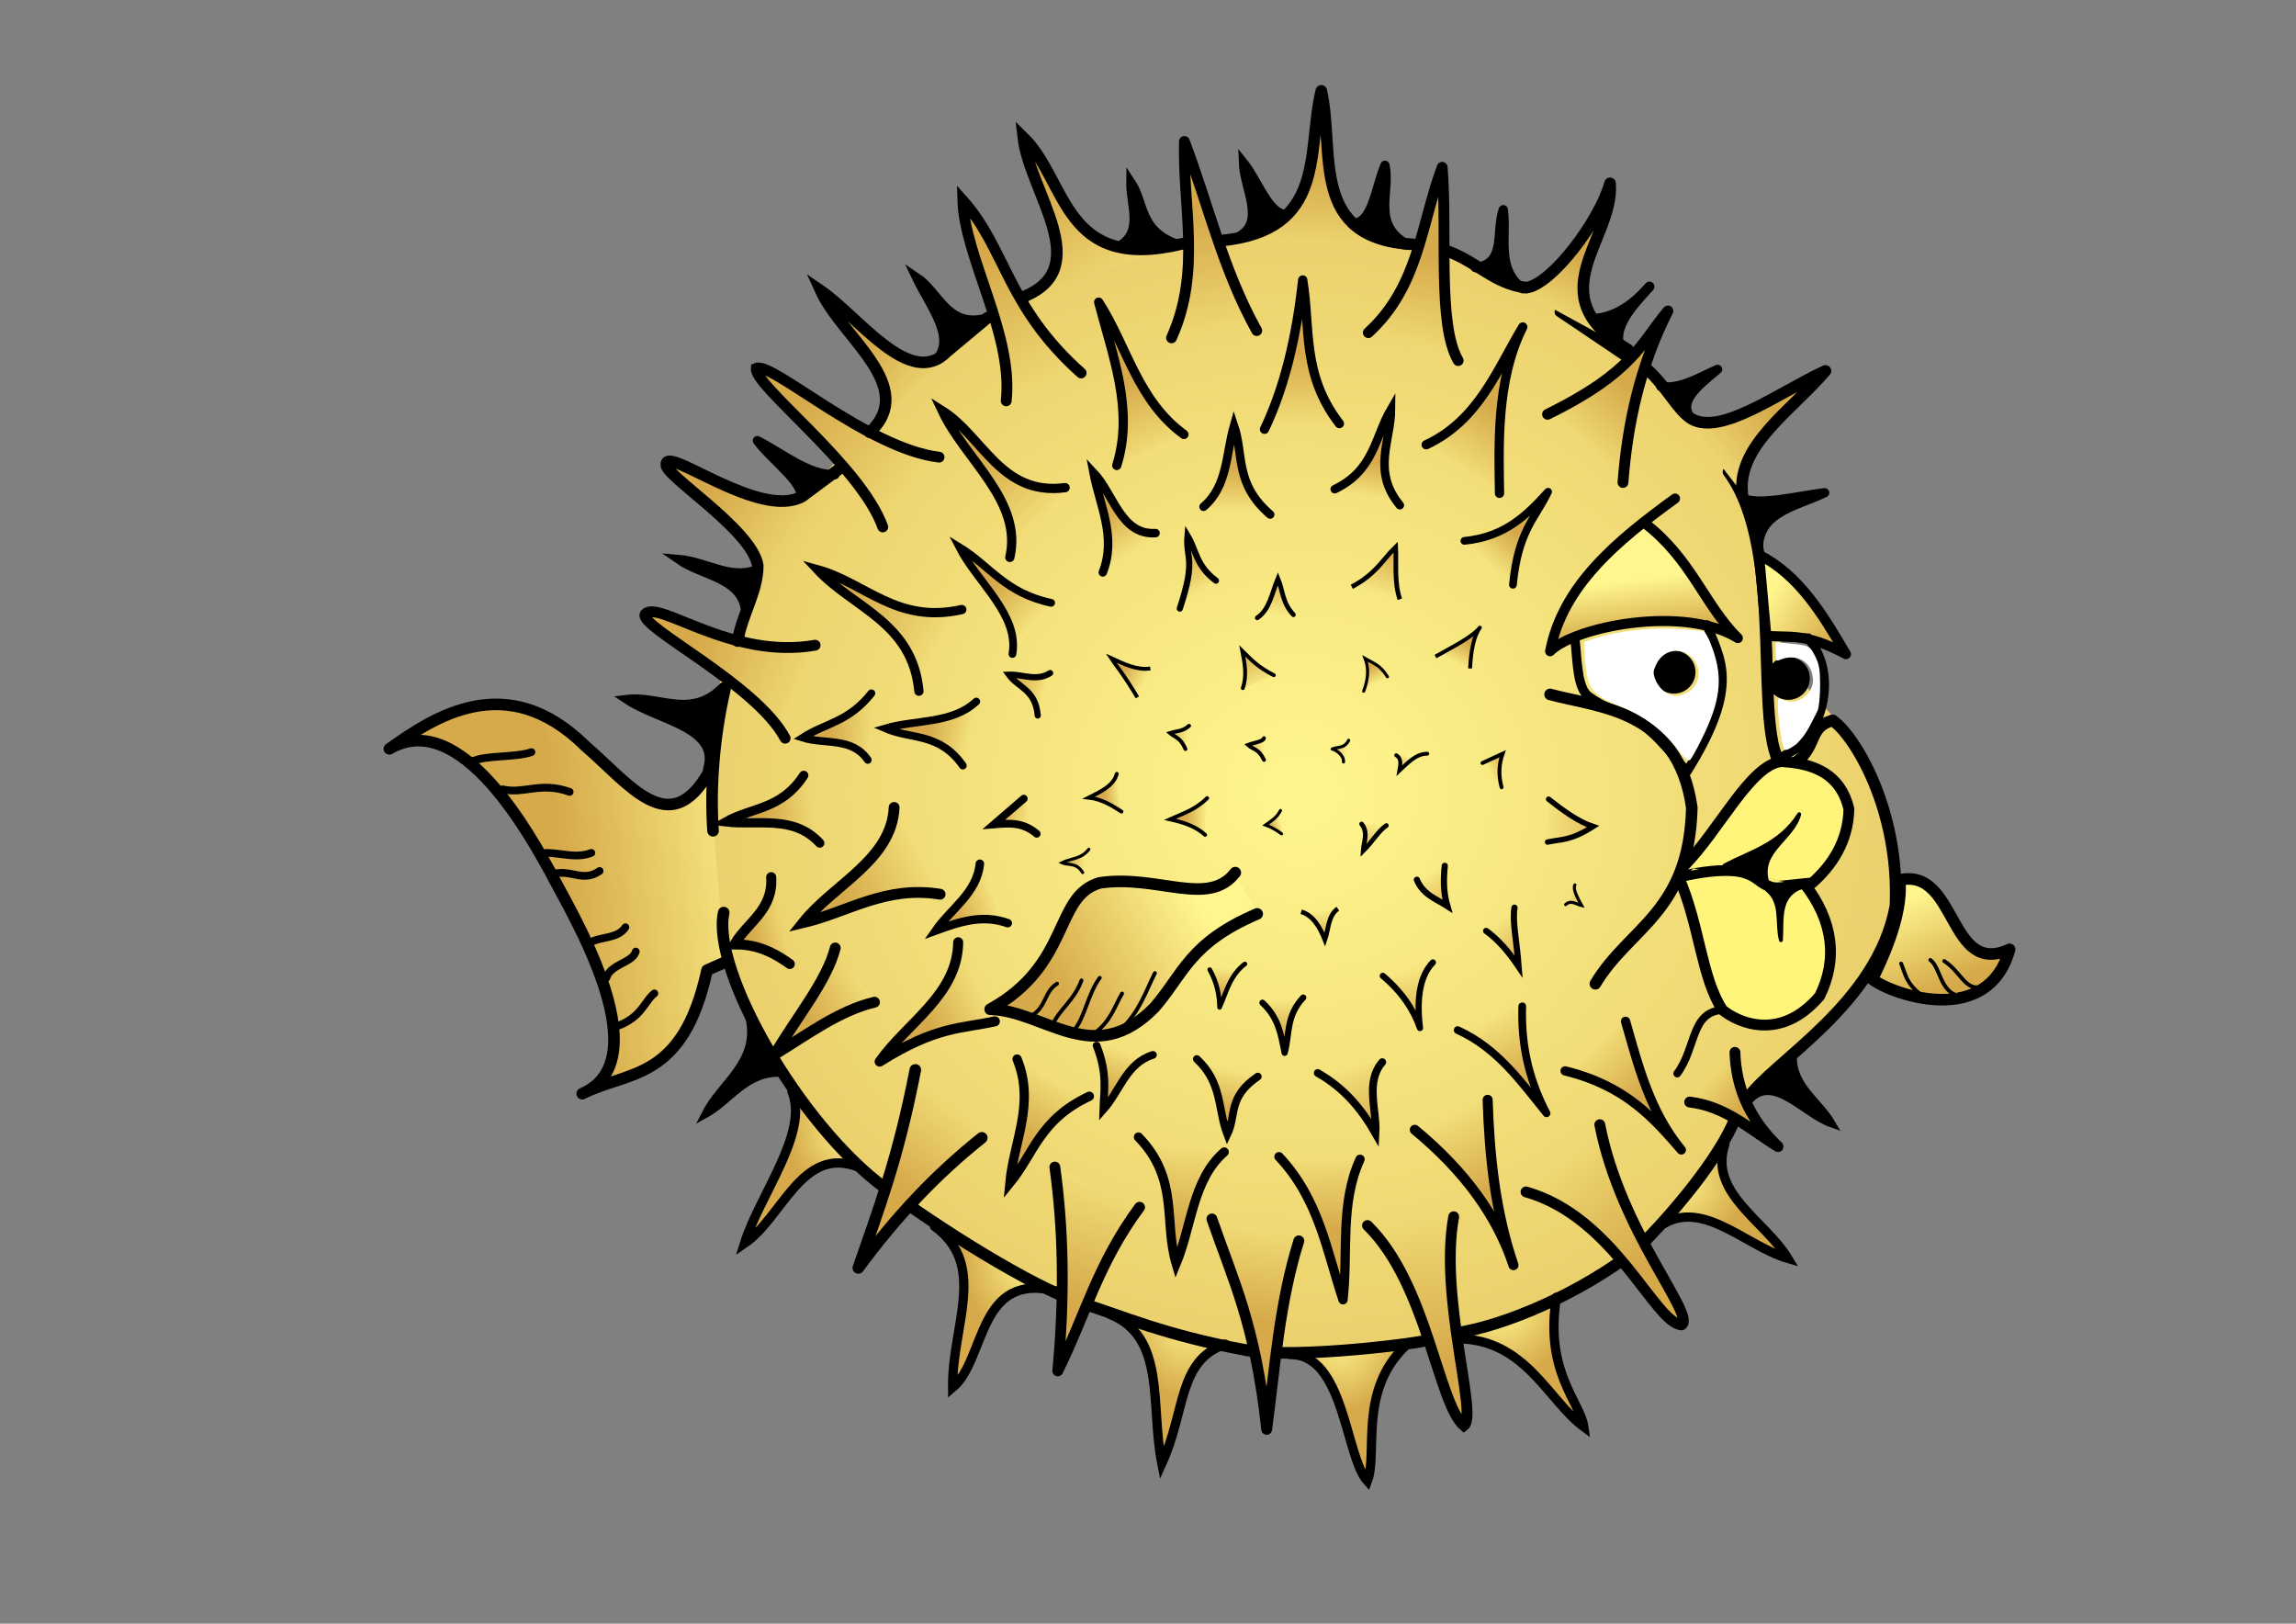 <?xml version="1.0" encoding="UTF-8" standalone="no"?>
<!-- Created with Inkscape (http://www.inkscape.org/) -->

<svg
   xmlns:dc="http://purl.org/dc/elements/1.1/"
   xmlns:cc="http://creativecommons.org/ns#"
   xmlns:rdf="http://www.w3.org/1999/02/22-rdf-syntax-ns#"
   xmlns:svg="http://www.w3.org/2000/svg"
   xmlns="http://www.w3.org/2000/svg"
   xmlns:xlink="http://www.w3.org/1999/xlink"
   xmlns:sodipodi="http://sodipodi.sourceforge.net/DTD/sodipodi-0.dtd"
   xmlns:inkscape="http://www.inkscape.org/namespaces/inkscape"
   width="297mm"
   height="210mm"
   viewBox="0 0 297 210"
   version="1.1"
   id="svg8"
   sodipodi:docname="Puffy.svg"
   inkscape:version="0.92.4 5da689c313, 2019-01-14">
  <rect x="0" y="0" width="297" height="210" fill="#808080" stroke="none"/>
  <title
     id="title10">Puffy</title>
  <defs
     id="defs2">
    <linearGradient
       id="linearGradient2690"
       inkscape:collect="always">
      <stop
         style="stop-color:#d6aa4a;stop-opacity:1"
         offset="0"
         id="stop2688" />
      <stop
         style="stop-color:#fff68e;stop-opacity:1;"
         offset="1"
         id="stop2686" />
    </linearGradient>
    <linearGradient
       inkscape:collect="always"
       id="linearGradient1281">
      <stop
         style="stop-color:#fff68e;stop-opacity:1;"
         offset="0"
         id="stop1277" />
      <stop
         style="stop-color:#d6aa4a;stop-opacity:1"
         offset="1"
         id="stop1279" />
    </linearGradient>
    <linearGradient
       inkscape:collect="always"
       xlink:href="#linearGradient1281"
       id="linearGradient1283"
       x1="212.066"
       y1="74.908"
       x2="212.956"
       y2="82.102"
       gradientUnits="userSpaceOnUse" />
    <linearGradient
       inkscape:collect="always"
       xlink:href="#linearGradient1281"
       id="linearGradient1291"
       x1="229.832"
       y1="75.308"
       x2="238.568"
       y2="80.319"
       gradientUnits="userSpaceOnUse" />
    <linearGradient
       inkscape:collect="always"
       xlink:href="#linearGradient1281"
       id="linearGradient5075"
       x1="247.628"
       y1="115.725"
       x2="252.624"
       y2="127.065"
       gradientUnits="userSpaceOnUse" />
    <linearGradient
       inkscape:collect="always"
       xlink:href="#linearGradient1281"
       id="linearGradient5083"
       x1="150.157"
       y1="116.549"
       x2="138.438"
       y2="131.054"
       gradientUnits="userSpaceOnUse" />
    <linearGradient
       inkscape:collect="always"
       xlink:href="#linearGradient1281"
       id="linearGradient5158"
       x1="101.751"
       y1="111.002"
       x2="73.257"
       y2="114.61"
       gradientUnits="userSpaceOnUse" />
    <radialGradient
       inkscape:collect="always"
       xlink:href="#linearGradient1281"
       id="radialGradient1427"
       gradientUnits="userSpaceOnUse"
       gradientTransform="matrix(2.022,0,0,1.896,-172.091,-91.811)"
       cx="168.305"
       cy="102.507"
       fx="168.305"
       fy="102.507"
       r="77.656" />
    <radialGradient
       inkscape:collect="always"
       xlink:href="#linearGradient1281"
       id="radialGradient1478"
       cx="110.024"
       cy="146.718"
       fx="110.024"
       fy="146.718"
       r="8.198"
       gradientTransform="matrix(1,0,0,1.324,0,-49.131)"
       gradientUnits="userSpaceOnUse" />
    <radialGradient
       inkscape:collect="always"
       xlink:href="#linearGradient1281"
       id="radialGradient1480"
       cx="132.98"
       cy="163.976"
       fx="132.98"
       fy="163.976"
       r="8.54"
       gradientTransform="matrix(1,0,0,1.33,0,-55.976)"
       gradientUnits="userSpaceOnUse" />
    <radialGradient
       inkscape:collect="always"
       xlink:href="#linearGradient1281"
       id="radialGradient1482"
       cx="153.481"
       cy="172.463"
       fx="153.481"
       fy="172.463"
       r="8.092"
       gradientTransform="matrix(1,0,0,1.351,0,-63.197)"
       gradientUnits="userSpaceOnUse" />
    <radialGradient
       inkscape:collect="always"
       xlink:href="#linearGradient1281"
       id="radialGradient1484"
       cx="173.397"
       cy="174.484"
       fx="173.397"
       fy="174.484"
       r="8.091"
       gradientTransform="matrix(1,0,0,1.189,0,-34.63)"
       gradientUnits="userSpaceOnUse" />
    <radialGradient
       inkscape:collect="always"
       xlink:href="#linearGradient1281"
       id="radialGradient1486"
       cx="194.297"
       cy="169.127"
       fx="194.297"
       fy="169.127"
       r="8.92"
       gradientTransform="matrix(1,0,0,1.049,0,-8.597)"
       gradientUnits="userSpaceOnUse" />
    <radialGradient
       inkscape:collect="always"
       xlink:href="#linearGradient1281"
       id="radialGradient1488"
       cx="216.223"
       cy="152.428"
       fx="216.223"
       fy="152.428"
       r="9.745"
       gradientTransform="matrix(1,0,0,0.841,0,24.793)"
       gradientUnits="userSpaceOnUse" />
    <linearGradient
       inkscape:collect="always"
       xlink:href="#linearGradient1281"
       id="linearGradient2616"
       x1="217.943"
       y1="137.671"
       x2="224.999"
       y2="143.53"
       gradientUnits="userSpaceOnUse" />
    <linearGradient
       inkscape:collect="always"
       xlink:href="#linearGradient1281"
       id="linearGradient2618"
       x1="195.193"
       y1="142.333"
       x2="212.455"
       y2="163.336"
       gradientUnits="userSpaceOnUse" />
    <linearGradient
       inkscape:collect="always"
       xlink:href="#linearGradient1281"
       id="linearGradient2620"
       x1="202.583"
       y1="133.23"
       x2="212.008"
       y2="141.874"
       gradientUnits="userSpaceOnUse" />
    <linearGradient
       inkscape:collect="always"
       xlink:href="#linearGradient1281"
       id="linearGradient2622"
       x1="191.267"
       y1="128.918"
       x2="197.245"
       y2="139.708"
       gradientUnits="userSpaceOnUse" />
    <linearGradient
       inkscape:collect="always"
       xlink:href="#linearGradient1281"
       id="linearGradient2624"
       x1="184.435"
       y1="140.192"
       x2="192.147"
       y2="154.2"
       gradientUnits="userSpaceOnUse" />
    <linearGradient
       inkscape:collect="always"
       xlink:href="#linearGradient1281"
       id="linearGradient2626"
       x1="182.604"
       y1="145.999"
       x2="187.129"
       y2="175.852"
       gradientUnits="userSpaceOnUse" />
    <linearGradient
       inkscape:collect="always"
       xlink:href="#linearGradient1281"
       id="linearGradient2628"
       x1="165.985"
       y1="152.42"
       x2="163.712"
       y2="170.899"
       gradientUnits="userSpaceOnUse" />
    <linearGradient
       inkscape:collect="always"
       xlink:href="#linearGradient1281"
       id="linearGradient2630"
       x1="171.817"
       y1="145.218"
       x2="172.531"
       y2="159.104"
       gradientUnits="userSpaceOnUse" />
    <linearGradient
       inkscape:collect="always"
       xlink:href="#linearGradient1281"
       id="linearGradient2632"
       x1="146.13"
       y1="145.855"
       x2="139.013"
       y2="168.272"
       gradientUnits="userSpaceOnUse" />
    <linearGradient
       inkscape:collect="always"
       xlink:href="#linearGradient1281"
       id="linearGradient2634"
       x1="128.937"
       y1="137.532"
       x2="116.761"
       y2="153.742"
       gradientUnits="userSpaceOnUse" />
    <linearGradient
       inkscape:collect="always"
       xlink:href="#linearGradient1281"
       id="linearGradient2636"
       x1="115.64"
       y1="125.43"
       x2="104.394"
       y2="131.609"
       gradientUnits="userSpaceOnUse" />
    <linearGradient
       inkscape:collect="always"
       xlink:href="#linearGradient1281"
       id="linearGradient2638"
       x1="130.47"
       y1="127.259"
       x2="120.19"
       y2="132.457"
       gradientUnits="userSpaceOnUse" />
    <linearGradient
       inkscape:collect="always"
       xlink:href="#linearGradient1281"
       id="linearGradient2640"
       x1="104.502"
       y1="119.277"
       x2="97.286"
       y2="121.066"
       gradientUnits="userSpaceOnUse" />
    <linearGradient
       inkscape:collect="always"
       xlink:href="#linearGradient1281"
       id="linearGradient2642"
       x1="138.659"
       y1="136.542"
       x2="132.922"
       y2="146.95"
       gradientUnits="userSpaceOnUse" />
    <linearGradient
       inkscape:collect="always"
       xlink:href="#linearGradient1281"
       id="linearGradient2644"
       x1="146.098"
       y1="134.091"
       x2="143.591"
       y2="141.044"
       gradientUnits="userSpaceOnUse" />
    <linearGradient
       inkscape:collect="always"
       xlink:href="#linearGradient1281"
       id="linearGradient2646"
       x1="154.03"
       y1="143.551"
       x2="152.538"
       y2="158.292"
       gradientUnits="userSpaceOnUse" />
    <linearGradient
       inkscape:collect="always"
       xlink:href="#linearGradient1281"
       id="linearGradient2648"
       x1="160.114"
       y1="136.656"
       x2="158.491"
       y2="143.717"
       gradientUnits="userSpaceOnUse" />
    <linearGradient
       inkscape:collect="always"
       xlink:href="#linearGradient1281"
       id="linearGradient2650"
       x1="172.969"
       y1="135.213"
       x2="177.935"
       y2="146.59"
       gradientUnits="userSpaceOnUse" />
    <linearGradient
       inkscape:collect="always"
       xlink:href="#linearGradient1281"
       id="linearGradient2652"
       x1="192.1"
       y1="118.46"
       x2="196.443"
       y2="125.008"
       gradientUnits="userSpaceOnUse" />
    <linearGradient
       inkscape:collect="always"
       xlink:href="#linearGradient1281"
       id="linearGradient2654"
       x1="196.806"
       y1="106.131"
       x2="210.082"
       y2="106.509"
       gradientUnits="userSpaceOnUse" />
    <linearGradient
       inkscape:collect="always"
       xlink:href="#linearGradient1281"
       id="linearGradient2656"
       x1="180.81"
       y1="123.969"
       x2="183.681"
       y2="132.96"
       gradientUnits="userSpaceOnUse" />
    <linearGradient
       inkscape:collect="always"
       xlink:href="#linearGradient1281"
       id="linearGradient2658"
       x1="165.841"
       y1="128.216"
       x2="165.974"
       y2="134.095"
       gradientUnits="userSpaceOnUse" />
    <linearGradient
       inkscape:collect="always"
       xlink:href="#linearGradient1281"
       id="linearGradient2660"
       x1="158.691"
       y1="124.541"
       x2="158.224"
       y2="128.55"
       gradientUnits="userSpaceOnUse" />
    <linearGradient
       inkscape:collect="always"
       xlink:href="#linearGradient1281"
       id="linearGradient2662"
       x1="170.76"
       y1="117.164"
       x2="171.663"
       y2="122.095"
       gradientUnits="userSpaceOnUse" />
    <linearGradient
       inkscape:collect="always"
       xlink:href="#linearGradient1281"
       id="linearGradient2664"
       x1="184.313"
       y1="112.264"
       x2="187.641"
       y2="118.195"
       gradientUnits="userSpaceOnUse" />
    <linearGradient
       inkscape:collect="always"
       xlink:href="#linearGradient1281"
       id="linearGradient2666"
       x1="177.941"
       y1="105.977"
       x2="176.259"
       y2="111.019"
       gradientUnits="userSpaceOnUse" />
    <linearGradient
       inkscape:collect="always"
       xlink:href="#linearGradient1281"
       id="linearGradient2668"
       x1="130.719"
       y1="116.095"
       x2="123.595"
       y2="118.548"
       gradientUnits="userSpaceOnUse" />
    <linearGradient
       inkscape:collect="always"
       xlink:href="#linearGradient1281"
       id="linearGradient2670"
       x1="124.318"
       y1="108.364"
       x2="109.11"
       y2="116.095"
       gradientUnits="userSpaceOnUse" />
    <linearGradient
       inkscape:collect="always"
       xlink:href="#linearGradient1281"
       id="linearGradient2672"
       x1="109.18"
       y1="103.862"
       x2="98.838"
       y2="105.07"
       gradientUnits="userSpaceOnUse" />
    <linearGradient
       inkscape:collect="always"
       xlink:href="#linearGradient1281"
       id="linearGradient2674"
       x1="112.71"
       y1="93.37"
       x2="90.084"
       y2="83.333"
       gradientUnits="userSpaceOnUse" />
    <linearGradient
       inkscape:collect="always"
       xlink:href="#linearGradient1281"
       id="linearGradient2676"
       x1="115.652"
       y1="95.342"
       x2="107.161"
       y2="95.016"
       gradientUnits="userSpaceOnUse" />
    <linearGradient
       inkscape:collect="always"
       xlink:href="#linearGradient1281"
       id="linearGradient2678"
       x1="127.395"
       y1="95.889"
       x2="119.987"
       y2="94.496"
       gradientUnits="userSpaceOnUse" />
    <linearGradient
       inkscape:collect="always"
       xlink:href="#linearGradient1281"
       id="linearGradient2680"
       x1="134.439"
       y1="104.808"
       x2="129.127"
       y2="104.242"
       gradientUnits="userSpaceOnUse" />
    <linearGradient
       inkscape:collect="always"
       xlink:href="#linearGradient1281"
       id="linearGradient2682"
       x1="140.745"
       y1="111.222"
       x2="138.017"
       y2="111.577"
       gradientUnits="userSpaceOnUse" />
    <linearGradient
       inkscape:collect="always"
       xlink:href="#linearGradient2690"
       id="linearGradient2684"
       x1="153.441"
       y1="105.63"
       x2="156.315"
       y2="105.71"
       gradientUnits="userSpaceOnUse"
       spreadMethod="pad" />
    <linearGradient
       inkscape:collect="always"
       xlink:href="#linearGradient2690"
       id="linearGradient2694"
       x1="142.855"
       y1="102.945"
       x2="145.227"
       y2="102.649"
       gradientUnits="userSpaceOnUse" />
    <linearGradient
       inkscape:collect="always"
       xlink:href="#linearGradient2690"
       id="linearGradient2696"
       x1="164.287"
       y1="106.733"
       x2="165.709"
       y2="106.199"
       gradientUnits="userSpaceOnUse" />
    <linearGradient
       inkscape:collect="always"
       xlink:href="#linearGradient1281"
       id="linearGradient2698"
       x1="191.914"
       y1="99.542"
       x2="194.609"
       y2="98.03"
       gradientUnits="userSpaceOnUse" />
    <linearGradient
       inkscape:collect="always"
       xlink:href="#linearGradient2690"
       id="linearGradient2700"
       x1="92.053"
       y1="63.086"
       x2="112.416"
       y2="76.774"
       gradientUnits="userSpaceOnUse" />
    <linearGradient
       inkscape:collect="always"
       xlink:href="#linearGradient2690"
       id="linearGradient2702"
       x1="109.55"
       y1="77.118"
       x2="126.912"
       y2="87.323"
       gradientUnits="userSpaceOnUse" />
    <linearGradient
       inkscape:collect="always"
       xlink:href="#linearGradient2690"
       id="linearGradient2704"
       x1="131.24"
       y1="88.663"
       x2="136.245"
       y2="89.797"
       gradientUnits="userSpaceOnUse" />
    <linearGradient
       inkscape:collect="always"
       xlink:href="#linearGradient2690"
       id="linearGradient2706"
       x1="128.879"
       y1="75.549"
       x2="135.583"
       y2="82.117"
       gradientUnits="userSpaceOnUse" />
    <linearGradient
       inkscape:collect="always"
       xlink:href="#linearGradient2690"
       id="linearGradient2708"
       x1="145.374"
       y1="86.629"
       x2="148.51"
       y2="88.425"
       gradientUnits="userSpaceOnUse" />
    <linearGradient
       inkscape:collect="always"
       xlink:href="#linearGradient2690"
       id="linearGradient2710"
       x1="160.696"
       y1="84.183"
       x2="163.513"
       y2="89.37"
       gradientUnits="userSpaceOnUse" />
    <linearGradient
       inkscape:collect="always"
       xlink:href="#linearGradient2690"
       id="linearGradient2712"
       x1="150.848"
       y1="95.375"
       x2="154.066"
       y2="95.375"
       gradientUnits="userSpaceOnUse" />
    <linearGradient
       inkscape:collect="always"
       xlink:href="#linearGradient2690"
       id="linearGradient2714"
       x1="177.425"
       y1="86.217"
       x2="178.529"
       y2="88.446"
       gradientUnits="userSpaceOnUse" />
    <linearGradient
       inkscape:collect="always"
       xlink:href="#linearGradient1281"
       id="linearGradient2716"
       x1="188.234"
       y1="86.378"
       x2="189.791"
       y2="83.225"
       gradientUnits="userSpaceOnUse" />
    <linearGradient
       inkscape:collect="always"
       xlink:href="#linearGradient1281"
       id="linearGradient2720"
       x1="177.853"
       y1="78.171"
       x2="180.058"
       y2="71.025"
       gradientUnits="userSpaceOnUse" />
    <linearGradient
       inkscape:collect="always"
       xlink:href="#linearGradient1281"
       id="linearGradient2722"
       x1="164.241"
       y1="80.295"
       x2="165.346"
       y2="74.103"
       gradientUnits="userSpaceOnUse" />
    <linearGradient
       inkscape:collect="always"
       xlink:href="#linearGradient2690"
       id="linearGradient2724"
       x1="153.343"
       y1="71.486"
       x2="156.639"
       y2="77.333"
       gradientUnits="userSpaceOnUse" />
    <linearGradient
       inkscape:collect="always"
       xlink:href="#linearGradient2690"
       id="linearGradient2726"
       x1="181.156"
       y1="99.806"
       x2="182.13"
       y2="97.601"
       gradientUnits="userSpaceOnUse" />
    <linearGradient
       inkscape:collect="always"
       xlink:href="#linearGradient2690"
       id="linearGradient2728"
       x1="172.122"
       y1="97.146"
       x2="174.327"
       y2="97.146"
       gradientUnits="userSpaceOnUse" />
    <linearGradient
       inkscape:collect="always"
       xlink:href="#linearGradient2690"
       id="linearGradient2730"
       x1="160.967"
       y1="96.878"
       x2="163.754"
       y2="96.878"
       gradientUnits="userSpaceOnUse" />
    <linearGradient
       inkscape:collect="always"
       xlink:href="#linearGradient1281"
       id="linearGradient2732"
       x1="202.321"
       y1="115.834"
       x2="204.98"
       y2="116.903"
       gradientUnits="userSpaceOnUse" />
    <linearGradient
       inkscape:collect="always"
       xlink:href="#linearGradient2690"
       id="linearGradient2736"
       x1="143.779"
       y1="66.091"
       x2="147.949"
       y2="72.753"
       gradientUnits="userSpaceOnUse" />
    <linearGradient
       inkscape:collect="always"
       xlink:href="#linearGradient2690"
       id="linearGradient2738"
       x1="103.492"
       y1="52.095"
       x2="127.334"
       y2="71.277"
       gradientUnits="userSpaceOnUse" />
    <linearGradient
       inkscape:collect="always"
       xlink:href="#linearGradient2690"
       id="linearGradient2740"
       x1="126.704"
       y1="59.04"
       x2="137.724"
       y2="71.796"
       gradientUnits="userSpaceOnUse" />
    <linearGradient
       inkscape:collect="always"
       xlink:href="#linearGradient2690"
       id="linearGradient2742"
       x1="146.009"
       y1="49.595"
       x2="152.146"
       y2="61.974"
       gradientUnits="userSpaceOnUse" />
    <linearGradient
       inkscape:collect="always"
       xlink:href="#linearGradient2690"
       id="linearGradient2744"
       x1="112.513"
       y1="44.375"
       x2="124.733"
       y2="55.667"
       gradientUnits="userSpaceOnUse" />
    <linearGradient
       inkscape:collect="always"
       xlink:href="#linearGradient2690"
       id="linearGradient2746"
       x1="127.572"
       y1="33.515"
       x2="139.611"
       y2="60.966"
       gradientUnits="userSpaceOnUse" />
    <linearGradient
       inkscape:collect="always"
       xlink:href="#linearGradient2690"
       id="linearGradient1206"
       x1="135.3"
       y1="24.12"
       x2="147.469"
       y2="45.145"
       gradientUnits="userSpaceOnUse" />
    <linearGradient
       inkscape:collect="always"
       xlink:href="#linearGradient2690"
       id="linearGradient1208"
       x1="154.995"
       y1="28.024"
       x2="159.917"
       y2="52.782"
       gradientUnits="userSpaceOnUse" />
    <linearGradient
       inkscape:collect="always"
       xlink:href="#linearGradient2690"
       id="linearGradient1210"
       x1="159.617"
       y1="60.482"
       x2="159.71"
       y2="67.9"
       gradientUnits="userSpaceOnUse" />
    <linearGradient
       inkscape:collect="always"
       xlink:href="#linearGradient2690"
       id="linearGradient1212"
       x1="168.162"
       y1="45.678"
       x2="168.477"
       y2="59.285"
       gradientUnits="userSpaceOnUse" />
    <linearGradient
       inkscape:collect="always"
       xlink:href="#linearGradient2690"
       id="linearGradient1214"
       x1="177.958"
       y1="59.66"
       x2="176.953"
       y2="65.802"
       gradientUnits="userSpaceOnUse" />
    <linearGradient
       inkscape:collect="always"
       xlink:href="#linearGradient2690"
       id="linearGradient1216"
       x1="170.547"
       y1="22.337"
       x2="169.899"
       y2="39.015"
       gradientUnits="userSpaceOnUse" />
    <linearGradient
       inkscape:collect="always"
       xlink:href="#linearGradient1281"
       id="linearGradient1218"
       x1="180.875"
       y1="52.095"
       x2="185.078"
       y2="33.007"
       gradientUnits="userSpaceOnUse" />
    <linearGradient
       inkscape:collect="always"
       xlink:href="#linearGradient1281"
       id="linearGradient1220"
       x1="185.67"
       y1="63.587"
       x2="192.758"
       y2="52.389"
       gradientUnits="userSpaceOnUse" />
    <linearGradient
       inkscape:collect="always"
       xlink:href="#linearGradient1281"
       id="linearGradient1222"
       x1="197.471"
       y1="45.057"
       x2="204.186"
       y2="33.151"
       gradientUnits="userSpaceOnUse" />
    <linearGradient
       inkscape:collect="always"
       xlink:href="#linearGradient1281"
       id="linearGradient1224"
       x1="199.854"
       y1="60.763"
       x2="210.027"
       y2="49.566"
       gradientUnits="userSpaceOnUse" />
    <linearGradient
       inkscape:collect="always"
       xlink:href="#linearGradient1281"
       id="linearGradient1226"
       x1="216.028"
       y1="64.042"
       x2="229.276"
       y2="53.033"
       gradientUnits="userSpaceOnUse" />
    <linearGradient
       inkscape:collect="always"
       xlink:href="#linearGradient1281"
       id="linearGradient1228"
       x1="191.472"
       y1="74.014"
       x2="195.885"
       y2="69.053"
       gradientUnits="userSpaceOnUse" />
    <linearGradient
       inkscape:collect="always"
       xlink:href="#linearGradient1281"
       id="linearGradient1230"
       gradientUnits="userSpaceOnUse"
       x1="155.77"
       y1="118.153"
       x2="137.369"
       y2="128.916" />
  </defs>
  <sodipodi:namedview
     id="base"
     pagecolor="#ffffff"
     bordercolor="#666666"
     borderopacity="1.0"
     inkscape:pageopacity="0.0"
     inkscape:pageshadow="2"
     inkscape:zoom="0.98994949"
     inkscape:cx="562.26812"
     inkscape:cy="403.84165"
     inkscape:document-units="mm"
     inkscape:current-layer="layer10"
     showgrid="false"
     inkscape:window-width="1887"
     inkscape:window-height="1020"
     inkscape:window-x="33"
     inkscape:window-y="31"
     inkscape:window-maximized="1" />
  <g
     inkscape:groupmode="layer"
     id="layer10"
     inkscape:label="New body contour "
     style="display:inline"
     sodipodi:insensitive="true">
    <path
       style="opacity:1;fill:url(#radialGradient1427);fill-opacity:1;stroke:none;stroke-width:1.486;stroke-linecap:round;stroke-linejoin:round;stroke-miterlimit:4;stroke-dasharray:none;stroke-opacity:1"
       d="m 242.952,102.825 c 2.835,5.303 2.584,12.432 1.475,16.608 -2.388,8.989 -9.903,15.35 -15.795,20.815 -7.349,6.816 -10.475,16.376 -21.535,23.792 -9.906,6.642 -25.704,11.418 -40.113,10.473 -9.104,-0.597 -16.383,-2.864 -24.484,-5.689 -21.999,-7.672 -40.541,-21.892 -47.98,-43.025 -2.388,-6.784 -3.127,-15.37 -3.127,-22.974 0,-12.009 3.623,-23.335 9.033,-33.306 3.077,-5.673 8.584,-10.623 13.004,-15.295 6.647,-7.026 13.718,-13.321 22.349,-17.452 9.155,-4.382 19.996,-6.39 31.394,-6.39 4.114,0 10.019,0.103 14.151,1.074 14.973,3.518 26.892,11.764 32.191,17.079 3.103,3.113 7.281,7.828 11.673,14.868 2.828,4.532 2.908,17.912 7.37,23.961 4.199,5.693 7.21,6.397 10.396,15.463"
       id="path5523"
       inkscape:connector-curvature="0"
       sodipodi:nodetypes="csssssssssssssssc" />
  </g>
  <g
     inkscape:groupmode="layer"
     id="layer7"
     inkscape:label="Tail"
     style="display:inline"
     sodipodi:insensitive="true">
    <g
       transform="translate(-0.279,1)"
       style="display:inline;fill:url(#linearGradient5158);fill-opacity:1"
       id="g5094">
      <path
         sodipodi:nodetypes="ccccccc"
         inkscape:connector-curvature="0"
         id="path63"
         d="M 91.99,98.828 C 86.898,107.793 81.779,100.475 75.973,95.473 65.737,85.391 56.306,91.855 50.649,95.851 c 9.32,-5.501 18.55,11.9 20.789,15.875 2.066,4.196 14.606,24.151 4.158,28.726 5.952,-3.012 13.006,-1.549 16.145,-15.979 l 2.272,-1.002"
         style="fill:url(#linearGradient5158);fill-opacity:1;stroke:#000000;stroke-width:1.5;stroke-linecap:round;stroke-linejoin:round;stroke-miterlimit:4;stroke-dasharray:none;stroke-opacity:1" />
      <path
         sodipodi:nodetypes="cc"
         inkscape:connector-curvature="0"
         id="path944"
         d="m 61.205,97.546 c 1.939,-0.956 5.523,-0.504 7.818,-1.27"
         style="fill:url(#linearGradient5158);fill-opacity:1;stroke:#000000;stroke-width:1;stroke-linecap:round;stroke-linejoin:round;stroke-miterlimit:4;stroke-dasharray:none;stroke-opacity:1" />
      <path
         sodipodi:nodetypes="cc"
         inkscape:connector-curvature="0"
         id="path946"
         d="m 65.281,101.088 c 2.762,0.646 4.956,-1.029 8.686,0.334"
         style="fill:url(#linearGradient5158);fill-opacity:1;stroke:#000000;stroke-width:1;stroke-linecap:round;stroke-linejoin:round;stroke-miterlimit:4;stroke-dasharray:none;stroke-opacity:1" />
      <path
         sodipodi:nodetypes="cc"
         inkscape:connector-curvature="0"
         id="path948"
         d="m 70.893,109.306 c 1.96,0 3.92,0.76 5.88,0"
         style="fill:url(#linearGradient5158);fill-opacity:1;stroke:#000000;stroke-width:1;stroke-linecap:round;stroke-linejoin:round;stroke-miterlimit:4;stroke-dasharray:none;stroke-opacity:1" />
      <path
         sodipodi:nodetypes="cc"
         inkscape:connector-curvature="0"
         id="path950"
         d="m 71.762,112.046 c 2.427,-0.667 3.878,1.121 6.08,-0.401"
         style="fill:url(#linearGradient5158);fill-opacity:1;stroke:#000000;stroke-width:1;stroke-linecap:round;stroke-linejoin:round;stroke-miterlimit:4;stroke-dasharray:none;stroke-opacity:1" />
      <path
         sodipodi:nodetypes="cc"
         inkscape:connector-curvature="0"
         id="path952"
         d="m 76.573,120.932 c 1.349,-0.835 3.594,-0.47 4.61,-2.005"
         style="fill:url(#linearGradient5158);fill-opacity:1;stroke:#000000;stroke-width:1;stroke-linecap:round;stroke-linejoin:round;stroke-miterlimit:4;stroke-dasharray:none;stroke-opacity:1" />
      <path
         sodipodi:nodetypes="cc"
         inkscape:connector-curvature="0"
         id="path954"
         d="m 78.711,125.476 c 0.535,-1.804 3.4,-1.945 3.809,-3.408"
         style="fill:url(#linearGradient5158);fill-opacity:1;stroke:#000000;stroke-width:1;stroke-linecap:round;stroke-linejoin:round;stroke-miterlimit:4;stroke-dasharray:none;stroke-opacity:1" />
      <path
         sodipodi:nodetypes="cc"
         inkscape:connector-curvature="0"
         id="path956"
         d="m 80.181,131.69 c 3.144,-1.165 3.466,-3.216 4.744,-4.21"
         style="fill:url(#linearGradient5158);fill-opacity:1;stroke:#000000;stroke-width:1;stroke-linecap:round;stroke-linejoin:round;stroke-miterlimit:4;stroke-dasharray:none;stroke-opacity:1" />
    </g>
  </g>
  <g
     inkscape:groupmode="layer"
     id="layer8"
     inkscape:label="Externals thorns"
     style="display:inline"
     sodipodi:insensitive="true">
    <path
       style="display:inline;fill:url(#radialGradient1488);fill-opacity:1;stroke:#000000;stroke-width:1.2;stroke-linecap:round;stroke-linejoin:miter;stroke-miterlimit:4;stroke-dasharray:none;stroke-opacity:1"
       d="m 213.698,159.418 c 5.713,-5.402 11.702,1.62 17.573,3.341 -2.937,-4.86 -10.285,-8.48 -8.152,-14.767"
       id="path1114"
       inkscape:connector-curvature="0"
       sodipodi:nodetypes="ccc" />
    <path
       style="display:inline;fill:url(#radialGradient1486);fill-opacity:1;stroke:#000000;stroke-width:1.2;stroke-linecap:round;stroke-linejoin:miter;stroke-miterlimit:4;stroke-dasharray:none;stroke-opacity:1"
       d="m 188.442,173.152 c 8.86,-0.046 11.813,7.99 16.436,11.389 -0.452,-3.176 -5.131,-7.198 -3.541,-16.771"
       id="path1112"
       inkscape:connector-curvature="0"
       sodipodi:nodetypes="ccc" />
    <path
       style="display:inline;fill:url(#radialGradient1484);fill-opacity:1;stroke:#000000;stroke-width:1.2;stroke-linecap:round;stroke-linejoin:miter;stroke-miterlimit:4;stroke-dasharray:none;stroke-opacity:1"
       d="m 166.859,175.187 c 7.052,-0.109 7.15,13.185 10.023,16.37 1.38,-3.63 -1.205,-11.671 4.944,-17.506"
       id="path1110"
       inkscape:connector-curvature="0"
       sodipodi:nodetypes="ccc" />
    <path
       style="display:inline;fill:url(#radialGradient1482);fill-opacity:1;stroke:#000000;stroke-width:1.2;stroke-linecap:round;stroke-linejoin:miter;stroke-miterlimit:4;stroke-dasharray:none;stroke-opacity:1"
       d="m 143.54,169.975 c 7.339,2.934 5.234,11.671 6.749,19.31 3.14,-6.882 2.038,-13.301 8.219,-15.435"
       id="path1108"
       inkscape:connector-curvature="0"
       sodipodi:nodetypes="ccc" />
    <path
       style="display:inline;fill:url(#radialGradient1480);fill-opacity:1;stroke:#000000;stroke-width:1.2;stroke-linecap:round;stroke-linejoin:miter;stroke-miterlimit:4;stroke-dasharray:none;stroke-opacity:1"
       d="m 120.889,158.616 c 6.903,5.015 2.248,12.801 2.339,20.847 4.357,-3.648 3.138,-15.14 13.526,-12.453"
       id="path1106"
       inkscape:connector-curvature="0"
       sodipodi:nodetypes="ccc" />
    <path
       style="display:inline;fill:url(#radialGradient1478);fill-opacity:1;stroke:#000000;stroke-width:1.2;stroke-linecap:round;stroke-linejoin:miter;stroke-miterlimit:4;stroke-dasharray:none;stroke-opacity:1"
       d="m 102.447,141.176 c 2.22,5.371 -4.155,13.301 -6.147,19.644 4.891,-3.32 7.419,-12.714 14.7,-9.889"
       id="path1104"
       inkscape:connector-curvature="0"
       sodipodi:nodetypes="ccc" />
    <path
       style="display:inline;fill:#000000;fill-opacity:1;stroke:#000000;stroke-width:1.3;stroke-linecap:round;stroke-linejoin:round;stroke-miterlimit:4;stroke-dasharray:none;stroke-opacity:1"
       d="m 201.738,40.343 c 4.543,2.054 8.329,0.545 11.626,-3.274 -2.447,2.727 -5.571,5.878 -3.207,8.948 z"
       id="path982"
       inkscape:connector-curvature="0"
       sodipodi:nodetypes="ccc" />
    <path
       style="display:inline;fill:#000000;fill-opacity:1;stroke:#000000;stroke-width:1.2;stroke-linecap:round;stroke-linejoin:round;stroke-miterlimit:4;stroke-dasharray:none;stroke-opacity:1"
       d="m 214.829,49.976 c 2.45,0.425 4.9,-1.122 7.35,-2.205 -2.52,2.106 -5.314,4.202 -3.341,6.481"
       id="path984"
       inkscape:connector-curvature="0"
       sodipodi:nodetypes="ccc" />
    <path
       style="display:inline;fill:#000000;fill-opacity:1;stroke:#000000;stroke-width:1.2;stroke-linecap:round;stroke-linejoin:round;stroke-miterlimit:4;stroke-dasharray:none;stroke-opacity:1"
       d="m 190.847,34.608 c 4.06,-0.486 2.594,-4.593 3.608,-7.484 0.494,3.519 -0.988,7.662 2.539,10.223"
       id="path986"
       inkscape:connector-curvature="0"
       sodipodi:nodetypes="ccc" />
    <path
       style="display:inline;fill:#000000;fill-opacity:1;stroke:#000000;stroke-width:1.2;stroke-linecap:round;stroke-linejoin:round;stroke-miterlimit:4;stroke-dasharray:none;stroke-opacity:1"
       d="m 182.294,31.735 c -5.036,-2.566 -2.368,-6.843 -3.14,-10.357 -1.3,3.086 -1.659,8.225 -4.744,7.417 1.975,1.212 4.402,2.549 7.884,2.94 z"
       id="path988"
       inkscape:connector-curvature="0"
       sodipodi:nodetypes="cccc" />
    <path
       style="display:inline;fill:#000000;fill-opacity:1;stroke:#000000;stroke-width:1.2;stroke-linecap:round;stroke-linejoin:miter;stroke-miterlimit:4;stroke-dasharray:none;stroke-opacity:1"
       d="m 166.26,27.715 c -2.211,-0.095 -3.533,-4.306 -5.42,-6.666 0.122,3.311 2.92,7.669 -0.601,9.555"
       id="path990"
       inkscape:connector-curvature="0"
       sodipodi:nodetypes="ccc" />
    <path
       style="display:inline;fill:#000000;fill-opacity:1;stroke:#000000;stroke-width:1.2;stroke-linecap:round;stroke-linejoin:miter;stroke-miterlimit:4;stroke-dasharray:none;stroke-opacity:1"
       d="m 144.208,32.136 c 3.95,-1.764 2.029,-5.486 2.071,-8.553 1.833,2.766 0.987,6.326 6.214,8.085"
       id="path992"
       inkscape:connector-curvature="0"
       sodipodi:nodetypes="ccc" />
    <path
       style="display:inline;fill:#000000;fill-opacity:1;stroke:#000000;stroke-width:1.2;stroke-linecap:round;stroke-linejoin:miter;stroke-miterlimit:4;stroke-dasharray:none;stroke-opacity:1"
       d="m 127.304,41.223 c -4.762,1.138 -5.901,-3.459 -8.753,-5.345 1.814,3.798 5.312,7.957 2.472,10.758"
       id="path994"
       inkscape:connector-curvature="0"
       sodipodi:nodetypes="ccc" />
    <path
       style="display:inline;fill:#000000;fill-opacity:1;stroke:#000000;stroke-width:1.2;stroke-linecap:round;stroke-linejoin:round;stroke-miterlimit:4;stroke-dasharray:none;stroke-opacity:1"
       d="m 103.316,64.871 c 1.554,-1.87 -3.413,-5.222 -5.345,-7.884 3.321,1.693 6.542,4.48 10.023,4.41"
       id="path996"
       inkscape:connector-curvature="0"
       sodipodi:nodetypes="ccc" />
    <path
       style="display:inline;fill:#000000;fill-opacity:1;stroke:#000000;stroke-width:1.2;stroke-linecap:round;stroke-linejoin:miter;stroke-miterlimit:4;stroke-dasharray:none;stroke-opacity:1"
       d="m 97.57,73.825 c -3.408,1.036 -6.348,-1.18 -9.755,-1.47 2.878,2.02 7.805,2.329 8.553,6.147"
       id="path998"
       inkscape:connector-curvature="0"
       sodipodi:nodetypes="ccc" />
    <path
       style="display:inline;fill:#000000;fill-opacity:1;stroke:#000000;stroke-width:1.2;stroke-linecap:round;stroke-linejoin:miter;stroke-miterlimit:4;stroke-dasharray:none;stroke-opacity:1"
       d="m 91.539,99.494 c 1.657,-5.431 -6.337,-6.305 -10.406,-9.032 4.153,-0.509 8.307,2.663 12.46,-1.644"
       id="path1000"
       inkscape:connector-curvature="0"
       sodipodi:nodetypes="ccc" />
    <path
       style="display:inline;fill:#000000;fill-opacity:1;stroke:#000000;stroke-width:1.2;stroke-linecap:round;stroke-linejoin:round;stroke-miterlimit:4;stroke-dasharray:none;stroke-opacity:1"
       d="m 225.453,64.47 c 2.362,0.916 6.84,-0.284 10.577,-0.742 -3.824,1.861 -9.584,2.548 -8.41,8.693"
       id="path1004"
       inkscape:connector-curvature="0"
       sodipodi:nodetypes="ccc" />
    <path
       style="display:inline;fill:#000000;fill-opacity:1;stroke:#000000;stroke-width:1;stroke-linecap:round;stroke-linejoin:miter;stroke-miterlimit:4;stroke-dasharray:none;stroke-opacity:1"
       d="m 96.968,131.822 c 1.16,5.636 -3.722,8.25 -5.746,12.294 3.287,-1.795 5.259,-5.564 9.889,-5.345"
       id="path1102"
       inkscape:connector-curvature="0"
       sodipodi:nodetypes="ccc" />
    <path
       style="display:inline;fill:#000000;fill-opacity:1;stroke:#000000;stroke-width:1;stroke-linecap:round;stroke-linejoin:miter;stroke-miterlimit:4;stroke-dasharray:none;stroke-opacity:1"
       d="m 226.334,142.234 c 3.084,-3.367 7.057,1.867 10.616,3.096 -1.687,-2.909 -5.148,-4.849 -5.011,-8.753"
       id="path1116"
       inkscape:connector-curvature="0"
       sodipodi:nodetypes="ccc" />
  </g>
  <g
     inkscape:groupmode="layer"
     id="layer9"
     inkscape:label="body contour"
     style="display:inline"
     sodipodi:insensitive="true">
    <path
       style="display:inline;fill:none;fill-opacity:1;stroke:#000000;stroke-width:1.5;stroke-linecap:round;stroke-linejoin:round;stroke-miterlimit:4;stroke-dasharray:none;stroke-opacity:1"
       d="m 226.002,142.126 c 3.327,-4.883 16.829,-12.184 19.182,-24.946 0.566,-12.82 -5.517,-22.293 -8.127,-24.002"
       id="path872"
       inkscape:connector-curvature="0"
       sodipodi:nodetypes="ccc" />
    <path
       style="display:inline;fill:none;fill-opacity:1;stroke:#000000;stroke-width:1.5;stroke-linecap:round;stroke-linejoin:round;stroke-miterlimit:4;stroke-dasharray:none;stroke-opacity:1"
       d="m 93.615,118.03 c -1.62,7.456 9.792,27.492 20.883,35.624"
       id="path874"
       inkscape:connector-curvature="0"
       sodipodi:nodetypes="cc" />
    <path
       style="display:inline;fill:none;fill-opacity:1;stroke:#000000;stroke-width:1.5;stroke-linecap:butt;stroke-linejoin:miter;stroke-miterlimit:4;stroke-dasharray:none;stroke-opacity:1"
       d="m 114.499,153.655 c 6.3,4.76 19.083,12.888 25.383,14.884"
       id="path878"
       inkscape:connector-curvature="0"
       sodipodi:nodetypes="cc" />
    <path
       style="display:inline;fill:none;fill-opacity:1;stroke:#000000;stroke-width:1.5;stroke-linecap:round;stroke-linejoin:round;stroke-miterlimit:4;stroke-dasharray:none;stroke-opacity:1"
       d="m 139.881,168.539 c 5.432,1.713 10.781,4.145 21.392,6.093"
       id="path882"
       inkscape:connector-curvature="0"
       sodipodi:nodetypes="cc" />
    <path
       style="display:inline;fill:none;fill-opacity:1;stroke:#000000;stroke-width:1.5;stroke-linecap:round;stroke-linejoin:round;stroke-miterlimit:4;stroke-dasharray:none;stroke-opacity:1"
       d="m 161.273,174.632 c 6.641,1.178 23.436,-1.041 23.34,-1.323"
       id="path886"
       inkscape:connector-curvature="0"
       sodipodi:nodetypes="cc" />
    <path
       style="display:inline;fill:none;fill-opacity:1;stroke:#000000;stroke-width:1.5;stroke-linecap:round;stroke-linejoin:round;stroke-miterlimit:4;stroke-dasharray:none;stroke-opacity:1"
       d="m 188.015,172.459 c 6.657,-0.924 16.552,-5.266 23.705,-10.86"
       id="path934"
       inkscape:connector-curvature="0"
       sodipodi:nodetypes="cc" />
    <path
       style="display:inline;fill:none;fill-opacity:1;stroke:#000000;stroke-width:1.5;stroke-linecap:round;stroke-linejoin:round;stroke-miterlimit:4;stroke-dasharray:none;stroke-opacity:1"
       d="m 211.72,161.599 c 4.699,-4.643 10.745,-11.886 12.77,-17.016"
       id="path938"
       inkscape:connector-curvature="0"
       sodipodi:nodetypes="cc" />
    <path
       style="display:inline;fill:none;fill-opacity:1;stroke:#000000;stroke-width:1.5;stroke-linecap:round;stroke-linejoin:round;stroke-miterlimit:4;stroke-dasharray:none;stroke-opacity:1"
       d="m 92.236,107.447 c -0.408,-5.827 0.183,-12.456 1.535,-18.283"
       id="path942"
       inkscape:connector-curvature="0"
       sodipodi:nodetypes="cc" />
    <path
       style="display:inline;fill:none;fill-opacity:1;stroke:#000000;stroke-width:1.5;stroke-linecap:round;stroke-linejoin:round;stroke-miterlimit:4;stroke-dasharray:none;stroke-opacity:1"
       d="m 223.591,61.028 c 7.665,10.37 2.853,33.828 7.136,38.482 4.851,-2.205 2.703,-5.355 6.331,-6.331"
       id="path1002"
       inkscape:connector-curvature="0"
       sodipodi:nodetypes="ccc" />
  </g>
  <g
     inkscape:groupmode="layer"
     id="layer2"
     inkscape:label="Body"
     style="display:inline">
    <path
       style="fill:url(#linearGradient1216);fill-opacity:1;stroke:#000000;stroke-width:1.5;stroke-linecap:round;stroke-linejoin:round;stroke-miterlimit:4;stroke-dasharray:none;stroke-opacity:1"
       d="m 157.889,31.13 c 13.82,-1.325 11.138,-11.59 13.029,-19.377 1.781,7.955 -1.614,19.116 11.827,19.845"
       id="path972"
       inkscape:connector-curvature="0"
       sodipodi:nodetypes="ccc" />
    <path
       style="fill:url(#linearGradient2634);fill-opacity:1;stroke:#000000;stroke-width:1.5;stroke-linecap:round;stroke-linejoin:round;stroke-miterlimit:4;stroke-dasharray:none;stroke-opacity:1"
       d="m 118.401,138.374 c -2.268,11.683 -4.769,18.028 -7.371,25.608 4.966,-6.736 10.095,-12.132 15.969,-16.82"
       id="path876"
       inkscape:connector-curvature="0"
       sodipodi:nodetypes="ccc" />
    <path
       style="fill:url(#linearGradient2632);fill-opacity:1;stroke:#000000;stroke-width:1.4;stroke-linecap:round;stroke-linejoin:round;stroke-miterlimit:4;stroke-dasharray:none;stroke-opacity:1"
       d="m 136.449,150.941 c 1.072,7.724 1.32,16.374 0.378,26.364 3.514,-7.054 5.175,-13.876 10.583,-21.167"
       id="path880"
       inkscape:connector-curvature="0"
       sodipodi:nodetypes="ccc" />
    <path
       style="fill:url(#linearGradient2628);fill-opacity:1;stroke:#000000;stroke-width:1.4;stroke-linecap:round;stroke-linejoin:round;stroke-miterlimit:4;stroke-dasharray:none;stroke-opacity:1"
       d="m 156.766,157.65 c 2.637,7.696 5.635,13.593 7.087,27.214 1.091,-8.176 1.659,-16.439 4.158,-24.379"
       id="path884"
       inkscape:connector-curvature="0"
       sodipodi:nodetypes="ccc" />
    <path
       style="fill:url(#linearGradient2626);fill-opacity:1;stroke:#000000;stroke-width:1.4;stroke-linecap:round;stroke-linejoin:miter;stroke-miterlimit:4;stroke-dasharray:none;stroke-opacity:1"
       d="m 176.893,158.501 c 7.711,7.56 9.075,22.911 12.473,25.891 1.821,-1.354 -3.23,-16.599 -1.323,-27.025"
       id="path932"
       inkscape:connector-curvature="0"
       sodipodi:nodetypes="ccc" />
    <path
       style="fill:url(#linearGradient2618);fill-opacity:1;stroke:#000000;stroke-width:1.4;stroke-linecap:round;stroke-linejoin:round;stroke-miterlimit:4;stroke-dasharray:none;stroke-opacity:1"
       d="m 197.398,154.154 c 11.505,3.259 16.62,16.947 20.127,17.198 1.843,-1.307 -7.887,-12.037 -10.583,-25.891"
       id="path936"
       inkscape:connector-curvature="0"
       sodipodi:nodetypes="ccc" />
    <path
       style="fill:url(#linearGradient2616);fill-opacity:1;stroke:#000000;stroke-width:1.4;stroke-linecap:round;stroke-linejoin:round;stroke-miterlimit:4;stroke-dasharray:none;stroke-opacity:1"
       d="m 218.565,142.531 c 4.771,0.578 7.814,3.574 11.434,5.764 -3.921,-3.788 -5.427,-7.898 -5.575,-12.19"
       id="path940"
       inkscape:connector-curvature="0"
       sodipodi:nodetypes="ccc" />
    <path
       style="fill:url(#linearGradient2674);fill-opacity:1;stroke:#000000;stroke-width:1.4;stroke-linecap:round;stroke-linejoin:miter;stroke-miterlimit:4;stroke-dasharray:none;stroke-opacity:1"
       d="M 101.562,95.475 C 97.817,88.463 82.615,81.058 83.455,79.439 c 1.61,-1.977 11.055,5.927 21.983,4.009"
       id="path958"
       inkscape:connector-curvature="0"
       sodipodi:nodetypes="ccc" />
    <path
       style="fill:url(#linearGradient2700);fill-opacity:1;stroke:#000000;stroke-width:1.5;stroke-linecap:round;stroke-linejoin:miter;stroke-miterlimit:4;stroke-dasharray:none;stroke-opacity:1"
       d="M 95.415,82.913 C 96.028,79.33 98,76.582 98.021,73.158 97.327,68.529 85.883,61.453 86.194,60.062 c -0.022,-2.427 12.085,7.197 17.573,4.143 l 4.677,-3.475"
       id="path960"
       inkscape:connector-curvature="0"
       sodipodi:nodetypes="ccccc" />
    <path
       style="fill:url(#linearGradient2738);fill-opacity:1;stroke:#000000;stroke-width:1.4;stroke-linecap:round;stroke-linejoin:miter;stroke-miterlimit:4;stroke-dasharray:none;stroke-opacity:1"
       d="M 114.191,68.147 C 111.304,60.151 97.548,49.923 97.821,47.634 99.821,46.728 112.195,58.011 121.474,59.126"
       id="path962"
       inkscape:connector-curvature="0"
       sodipodi:nodetypes="ccc" />
    <path
       style="fill:url(#linearGradient2744);fill-opacity:1;stroke:#000000;stroke-width:1.5;stroke-linecap:round;stroke-linejoin:miter;stroke-miterlimit:4;stroke-dasharray:none;stroke-opacity:1"
       d="m 112.52,55.919 c 6.299,-5.941 -3.654,-12.337 -6.348,-18.308 4.9,3.363 11.552,12.767 16.303,7.884 l 5.279,-4.41"
       id="path964"
       inkscape:connector-curvature="0"
       sodipodi:nodetypes="cccc" />
    <path
       style="fill:url(#linearGradient2746);fill-opacity:1;stroke:#000000;stroke-width:1.4;stroke-linecap:round;stroke-linejoin:miter;stroke-miterlimit:4;stroke-dasharray:none;stroke-opacity:1"
       d="m 130.16,51.843 c 0.932,-8.642 -5.4,-18.553 -5.613,-25.925 5.568,6.236 5.667,13.745 15.301,22.317"
       id="path966"
       inkscape:connector-curvature="0"
       sodipodi:nodetypes="ccc" />
    <path
       style="fill:url(#linearGradient1206);fill-opacity:1;stroke:#000000;stroke-width:1.5;stroke-linecap:round;stroke-linejoin:miter;stroke-miterlimit:4;stroke-dasharray:none;stroke-opacity:1"
       d="m 132.499,38.346 c 9.139,-3.799 0.687,-13.461 -0.134,-20.58 5.775,5.638 5.081,17.532 20.58,13.764"
       id="path968"
       inkscape:connector-curvature="0"
       sodipodi:nodetypes="ccc" />
    <path
       style="fill:url(#linearGradient1208);fill-opacity:1;stroke:#000000;stroke-width:1.4;stroke-linecap:round;stroke-linejoin:round;stroke-miterlimit:4;stroke-dasharray:none;stroke-opacity:1"
       d="m 151.542,43.692 c 3.88,-8.608 1.433,-16.941 1.67,-25.391 3.084,8.16 4.989,16.615 9.354,24.455"
       id="path970"
       inkscape:connector-curvature="0"
       sodipodi:nodetypes="ccc" />
    <path
       style="fill:url(#linearGradient1218);fill-opacity:1;stroke:#000000;stroke-width:1.4;stroke-linecap:round;stroke-linejoin:round;stroke-miterlimit:4;stroke-dasharray:none;stroke-opacity:1"
       d="m 176.999,43.023 c 6.568,-5.999 6.82,-14.104 9.555,-21.382 0.69,8.33 -0.655,20.325 2.071,24.99"
       id="path974"
       inkscape:connector-curvature="0"
       sodipodi:nodetypes="ccc" />
    <path
       style="fill:url(#linearGradient1222);fill-opacity:1;stroke:#000000;stroke-width:1.5;stroke-linecap:round;stroke-linejoin:round;stroke-miterlimit:4;stroke-dasharray:none;stroke-opacity:1"
       d="m 187.222,32.466 c 4.01,1.493 6.085,4.253 10.223,4.744 3.317,-0.444 9.46,-8.623 10.824,-13.497 0.619,7.174 -9.555,14.505 2.339,21.515"
       id="path976"
       inkscape:connector-curvature="0"
       sodipodi:nodetypes="cccc" />
    <path
       style="fill:url(#linearGradient1224);fill-opacity:1;stroke:#000000;stroke-width:1.4;stroke-linecap:round;stroke-linejoin:round;stroke-miterlimit:4;stroke-dasharray:none;stroke-opacity:1"
       d="m 200.185,53.581 c 11.167,-5.494 12.074,-9.204 15.568,-13.363 -3.608,7.1 -5.227,14.55 -5.813,22.183"
       id="path978"
       inkscape:connector-curvature="0"
       sodipodi:nodetypes="ccc" />
    <path
       style="fill:url(#linearGradient1226);fill-opacity:1;stroke:#000000;stroke-width:1.5;stroke-linecap:round;stroke-linejoin:round;stroke-miterlimit:4;stroke-dasharray:none;stroke-opacity:1"
       d="m 213.147,47.834 c 2.495,2.274 3.853,5.213 5.679,6.348 3.847,2.183 11.192,-3.378 17.306,-6.214 -4.355,5.105 -11.423,9.597 -10.758,15.836"
       id="path980"
       inkscape:connector-curvature="0"
       sodipodi:nodetypes="cccc" />
    <path
       style="fill:url(#linearGradient2636);fill-opacity:1;stroke:#000000;stroke-width:1.4;stroke-linecap:round;stroke-linejoin:miter;stroke-miterlimit:4;stroke-dasharray:none;stroke-opacity:1"
       d="m 108.044,122.603 c -1.075,4.282 -5.154,9.165 -7.818,13.764 4.228,-2.567 8.335,-5.677 12.896,-6.749"
       id="path1118"
       inkscape:connector-curvature="0"
       sodipodi:nodetypes="ccc" />
    <path
       style="fill:url(#linearGradient2640);fill-opacity:1;stroke:#000000;stroke-width:1.3;stroke-linecap:round;stroke-linejoin:miter;stroke-miterlimit:4;stroke-dasharray:none;stroke-opacity:1"
       d="m 99.758,113.449 c 0.275,4.287 -3.104,5.835 -4.744,8.686 2.235,-0.007 4.4,0.554 7.149,2.539"
       id="path1120"
       inkscape:connector-curvature="0"
       sodipodi:nodetypes="ccc" />
    <path
       style="fill:url(#linearGradient2670);fill-opacity:1;stroke:#000000;stroke-width:1.4;stroke-linecap:round;stroke-linejoin:miter;stroke-miterlimit:4;stroke-dasharray:none;stroke-opacity:1"
       d="m 115.661,104.429 c -0.308,6.773 -7.806,9.951 -11.76,14.9 5.826,-1.377 10.617,-4.825 17.707,-3.675"
       id="path1122"
       inkscape:connector-curvature="0"
       sodipodi:nodetypes="ccc" />
    <path
       style="fill:url(#linearGradient2672);fill-opacity:1;stroke:#000000;stroke-width:1.2;stroke-linecap:round;stroke-linejoin:miter;stroke-miterlimit:4;stroke-dasharray:none;stroke-opacity:1"
       d="m 106.039,109.039 c -3.364,-3.669 -8.001,-2.249 -12.161,-2.74 3.381,-1.911 7.186,-1.56 10.089,-6.014"
       id="path1124"
       inkscape:connector-curvature="0"
       sodipodi:nodetypes="ccc" />
    <path
       style="fill:url(#linearGradient2638);fill-opacity:1;stroke:#000000;stroke-width:1.3;stroke-linecap:round;stroke-linejoin:round;stroke-miterlimit:4;stroke-dasharray:none;stroke-opacity:1"
       d="m 128.69,132.091 c -4.347,0.979 -7.568,0.584 -14.9,5.212 3.566,-5.055 10.068,-8.641 10.156,-15.435"
       id="path1126"
       inkscape:connector-curvature="0"
       sodipodi:nodetypes="ccc" />
    <path
       style="fill:url(#linearGradient2668);fill-opacity:1;stroke:#000000;stroke-width:1.1;stroke-linecap:round;stroke-linejoin:miter;stroke-miterlimit:4;stroke-dasharray:none;stroke-opacity:1"
       d="m 126.753,111.712 c -0.382,3.78 -3.714,5.79 -5.679,8.619 2.978,-1.075 5.961,-2.124 9.288,-0.935"
       id="path1128"
       inkscape:connector-curvature="0"
       sodipodi:nodetypes="ccc" />
    <path
       style="fill:url(#linearGradient2680);fill-opacity:1;stroke:#000000;stroke-width:1;stroke-linecap:round;stroke-linejoin:miter;stroke-miterlimit:4;stroke-dasharray:none;stroke-opacity:1"
       d="m 132.432,103.293 -3.875,3.341 c 1.849,-0.15 3.697,-0.378 5.546,1.203"
       id="path1130"
       inkscape:connector-curvature="0"
       sodipodi:nodetypes="ccc" />
    <path
       style="fill:url(#linearGradient2642);fill-opacity:1;stroke:#000000;stroke-width:1.2;stroke-linecap:round;stroke-linejoin:miter;stroke-miterlimit:4;stroke-dasharray:none;stroke-opacity:1"
       d="m 131.563,136.969 c 2.36,5.791 -0.452,10.719 -0.935,16.036 3.119,-3.816 3.841,-8.202 10.29,-11.225"
       id="path1132"
       inkscape:connector-curvature="0"
       sodipodi:nodetypes="ccc" />
    <path
       style="fill:url(#linearGradient2646);fill-opacity:1;stroke:#000000;stroke-width:1.2;stroke-linecap:round;stroke-linejoin:miter;stroke-miterlimit:4;stroke-dasharray:none;stroke-opacity:1"
       d="m 147.266,147.058 c 5.282,5.457 3.253,10.914 4.878,16.37 2.01,-4.848 2.127,-10.862 6.214,-14.433"
       id="path1134"
       inkscape:connector-curvature="0"
       sodipodi:nodetypes="ccc" />
    <path
       style="fill:url(#linearGradient2630);fill-opacity:1;stroke:#000000;stroke-width:1.2;stroke-linecap:round;stroke-linejoin:round;stroke-miterlimit:4;stroke-dasharray:none;stroke-opacity:1"
       d="m 165.44,149.597 c 5.168,5.493 6.17,12.157 8.285,18.508 0.694,-6.065 -0.423,-12.432 2.205,-18.174"
       id="path1136"
       inkscape:connector-curvature="0"
       sodipodi:nodetypes="ccc" />
    <path
       style="fill:url(#linearGradient2644);fill-opacity:1;stroke:#000000;stroke-width:1;stroke-linecap:round;stroke-linejoin:miter;stroke-miterlimit:4;stroke-dasharray:none;stroke-opacity:1"
       d="m 141.853,135.231 c 1.433,3.651 0.953,5.815 0.869,8.285 2.121,-2.378 2.981,-6.017 6.414,-7.083"
       id="path1138"
       inkscape:connector-curvature="0"
       sodipodi:nodetypes="ccc" />
    <path
       style="fill:url(#linearGradient2648);fill-opacity:1;stroke:#000000;stroke-width:1;stroke-linecap:round;stroke-linejoin:miter;stroke-miterlimit:4;stroke-dasharray:none;stroke-opacity:1"
       d="m 154.816,136.969 c 3.327,3.097 2.691,6.499 3.942,9.755 1.203,-2.488 0.043,-4.837 3.942,-7.484"
       id="path1140"
       inkscape:connector-curvature="0"
       sodipodi:nodetypes="ccc" />
    <path
       style="fill:url(#linearGradient2650);fill-opacity:1;stroke:#000000;stroke-width:1;stroke-linecap:round;stroke-linejoin:miter;stroke-miterlimit:4;stroke-dasharray:none;stroke-opacity:1"
       d="m 170.451,138.773 c 3.519,1.991 5.737,4.763 7.484,7.818 0.177,-3.1 -1.362,-6.595 0.869,-9.221"
       id="path1142"
       inkscape:connector-curvature="0"
       sodipodi:nodetypes="ccc" />
    <path
       style="fill:url(#linearGradient2658);fill-opacity:1;stroke:#000000;stroke-width:0.8;stroke-linecap:round;stroke-linejoin:round;stroke-miterlimit:4;stroke-dasharray:none;stroke-opacity:1"
       d="m 163.302,129.686 c 2.182,2.038 2.402,4.272 2.873,6.481 0.666,-2.383 0.156,-4.766 2.405,-7.149"
       id="path1144"
       inkscape:connector-curvature="0"
       sodipodi:nodetypes="ccc" />
    <path
       style="fill:url(#linearGradient2660);fill-opacity:1;stroke:#000000;stroke-width:0.6;stroke-linecap:round;stroke-linejoin:round;stroke-miterlimit:4;stroke-dasharray:none;stroke-opacity:1"
       d="m 156.486,125.409 c 0.901,1.626 1.259,3.252 1.27,4.878 0.888,-1.956 1.307,-4.108 3.274,-5.613"
       id="path1146"
       inkscape:connector-curvature="0"
       sodipodi:nodetypes="ccc" />
    <path
       style="fill:url(#linearGradient2662);fill-opacity:1;stroke:#000000;stroke-width:0.6;stroke-linecap:butt;stroke-linejoin:miter;stroke-miterlimit:4;stroke-dasharray:none;stroke-opacity:1"
       d="m 168.313,117.926 c 1.426,0.401 2.358,1.787 3.074,3.608 0.475,-1.385 0.4,-3.101 1.67,-4.009"
       id="path1148"
       inkscape:connector-curvature="0"
       sodipodi:nodetypes="ccc" />
    <path
       style="fill:url(#linearGradient2656);fill-opacity:1;stroke:#000000;stroke-width:0.8;stroke-linecap:round;stroke-linejoin:round;stroke-miterlimit:4;stroke-dasharray:none;stroke-opacity:1"
       d="m 178.87,126.211 c 2.448,2.062 3.965,4.331 4.811,6.749 -0.467,-3.852 0,-6.771 1.67,-8.486"
       id="path1160"
       inkscape:connector-curvature="0"
       sodipodi:nodetypes="ccc" />
    <path
       style="fill:url(#linearGradient2624);fill-opacity:1;stroke:#000000;stroke-width:1.3;stroke-linecap:round;stroke-linejoin:round;stroke-miterlimit:4;stroke-dasharray:none;stroke-opacity:1"
       d="m 183.013,146.123 c 6.516,5.383 10.7,11.232 12.762,17.506 -2.357,-6.92 -3.108,-14.108 -3.341,-21.382"
       id="path1162"
       inkscape:connector-curvature="0"
       sodipodi:nodetypes="ccc" />
    <path
       style="fill:url(#linearGradient2622);fill-opacity:1;stroke:#000000;stroke-width:1;stroke-linecap:round;stroke-linejoin:round;stroke-miterlimit:4;stroke-dasharray:none;stroke-opacity:1"
       d="m 188.559,133.227 c 5.183,2.356 8.189,6.692 11.493,10.758 -2.526,-4.808 -3.281,-9.379 -3.14,-13.831"
       id="path1164"
       inkscape:connector-curvature="0"
       sodipodi:nodetypes="ccc" />
    <path
       style="fill:url(#linearGradient2620);fill-opacity:1;stroke:#000000;stroke-width:1.2;stroke-linecap:round;stroke-linejoin:round;stroke-miterlimit:4;stroke-dasharray:none;stroke-opacity:1"
       d="m 202.457,138.505 c 7.79,1.903 11.42,6.059 15.034,10.223 -4.08,-4.948 -5.55,-10.828 -7.216,-16.638"
       id="path1166"
       inkscape:connector-curvature="0"
       sodipodi:nodetypes="ccc" />
    <path
       style="fill:url(#linearGradient2652);fill-opacity:1;stroke:#000000;stroke-width:0.8;stroke-linecap:round;stroke-linejoin:miter;stroke-miterlimit:4;stroke-dasharray:none;stroke-opacity:1"
       d="m 192.234,120.398 c 1.497,1.067 2.89,2.653 4.209,4.61 -0.269,-3.547 -0.831,-5.773 -0.535,-7.617"
       id="path1168"
       inkscape:connector-curvature="0"
       sodipodi:nodetypes="ccc" />
    <path
       style="fill:url(#linearGradient2664);fill-opacity:1;stroke:#000000;stroke-width:0.8;stroke-linecap:round;stroke-linejoin:miter;stroke-miterlimit:4;stroke-dasharray:none;stroke-opacity:1"
       d="m 183.28,113.783 c 0.787,1.926 2.493,2.475 3.942,3.408 -0.544,-1.845 -0.494,-3.542 -0.334,-5.212"
       id="path1170"
       inkscape:connector-curvature="0"
       sodipodi:nodetypes="ccc" />
    <path
       style="fill:url(#linearGradient2654);fill-opacity:1;stroke:#000000;stroke-width:0.7;stroke-linecap:round;stroke-linejoin:miter;stroke-miterlimit:4;stroke-dasharray:none;stroke-opacity:1"
       d="m 200.185,108.905 c 1.73,-0.372 2.994,-0.145 5.88,-2.005 -1.915,-0.637 -3.831,-2.024 -5.746,-3.541"
       id="path1172"
       inkscape:connector-curvature="0"
       sodipodi:nodetypes="ccc" />
    <path
       style="fill:url(#linearGradient2666);fill-opacity:1;stroke:#000000;stroke-width:0.6;stroke-linecap:round;stroke-linejoin:miter;stroke-miterlimit:4;stroke-dasharray:none;stroke-opacity:1"
       d="m 176.131,106.567 c 0.898,1.158 0.269,2.316 0.2,3.475 1.261,-1.236 1.943,-2.557 3.007,-3.274"
       id="path1174"
       inkscape:connector-curvature="0"
       sodipodi:nodetypes="ccc" />
    <path
       style="fill:url(#linearGradient2698);fill-opacity:1;stroke:#000000;stroke-width:0.5;stroke-linecap:round;stroke-linejoin:miter;stroke-miterlimit:4;stroke-dasharray:none;stroke-opacity:1"
       d="m 194.238,101.823 c -0.467,-1.755 -0.286,-3.12 0.134,-4.343 l -2.606,1.203"
       id="path1176"
       inkscape:connector-curvature="0"
       sodipodi:nodetypes="ccc" />
    <path
       style="fill:url(#linearGradient2726);fill-opacity:1;stroke:#000000;stroke-width:0.5;stroke-linecap:round;stroke-linejoin:miter;stroke-miterlimit:4;stroke-dasharray:none;stroke-opacity:1"
       d="m 180.607,97.68 c 0.725,0.432 0.541,1.227 0.401,2.005 1.105,-1.028 2.161,-2.204 3.608,-2.205"
       id="path1178"
       inkscape:connector-curvature="0"
       sodipodi:nodetypes="ccc" />
    <path
       style="fill:url(#linearGradient2696);fill-opacity:1;stroke:#000000;stroke-width:0.4;stroke-linecap:round;stroke-linejoin:miter;stroke-miterlimit:4;stroke-dasharray:none;stroke-opacity:1"
       d="m 165.774,107.836 c -0.795,-0.587 -1.454,-0.903 -2.071,-1.136 0.687,-0.499 1.419,-0.866 1.938,-1.871"
       id="path1180"
       inkscape:connector-curvature="0"
       sodipodi:nodetypes="ccc" />
    <path
       style="fill:url(#linearGradient2684);fill-opacity:1;stroke:#000000;stroke-width:0.5;stroke-linecap:round;stroke-linejoin:miter;stroke-miterlimit:4;stroke-dasharray:none;stroke-opacity:1"
       d="m 155.885,107.97 c -1.199,-1.089 -2.814,-1.623 -4.544,-2.005 1.604,-0.734 3.207,-1.174 4.811,-2.74"
       id="path1182"
       inkscape:connector-curvature="0"
       sodipodi:nodetypes="ccc" />
    <path
       style="fill:url(#linearGradient2694);fill-opacity:1;stroke:#000000;stroke-width:0.5;stroke-linecap:round;stroke-linejoin:miter;stroke-miterlimit:4;stroke-dasharray:none;stroke-opacity:1"
       d="m 145.061,104.963 c -1.335,-0.874 -2.698,-1.635 -4.209,-1.804 1.595,-0.8 3.227,-1.58 3.608,-3.074"
       id="path1184"
       inkscape:connector-curvature="0"
       sodipodi:nodetypes="ccc" />
    <path
       style="fill:url(#linearGradient2708);fill-opacity:1;stroke:#000000;stroke-width:0.5;stroke-linecap:butt;stroke-linejoin:miter;stroke-miterlimit:4;stroke-dasharray:none;stroke-opacity:1"
       d="m 147.132,90.196 c -1.866,-3.127 -2.996,-4.433 -3.408,-5.078 1.693,0.772 3.385,1.602 5.078,1.336"
       id="path1186"
       inkscape:connector-curvature="0"
       sodipodi:nodetypes="ccc" />
    <path
       style="fill:url(#linearGradient2710);fill-opacity:1;stroke:#000000;stroke-width:0.5;stroke-linecap:round;stroke-linejoin:miter;stroke-miterlimit:4;stroke-dasharray:none;stroke-opacity:1"
       d="m 160.763,88.994 c 0.555,-1.604 0.248,-3.207 -0.067,-4.811 1.077,1.047 1.976,2.094 4.076,3.14"
       id="path1188"
       inkscape:connector-curvature="0"
       sodipodi:nodetypes="ccc" />
    <path
       style="fill:url(#linearGradient2714);fill-opacity:1;stroke:#000000;stroke-width:0.4;stroke-linecap:round;stroke-linejoin:miter;stroke-miterlimit:4;stroke-dasharray:none;stroke-opacity:1"
       d="m 176.398,89.395 c 0.566,-1.486 0.703,-2.901 0.2,-4.209 0.958,0.559 1.915,0.779 2.873,2.339"
       id="path1190"
       inkscape:connector-curvature="0"
       sodipodi:nodetypes="ccc" />
    <path
       style="fill:url(#linearGradient2716);fill-opacity:1;stroke:#000000;stroke-width:0.5;stroke-linecap:butt;stroke-linejoin:round;stroke-miterlimit:4;stroke-dasharray:none;stroke-opacity:1"
       d="m 185.685,84.918 c 2.194,-1.247 4.728,-2.495 5.746,-3.742 -0.835,1.142 -1.144,3.073 -1.27,5.279"
       id="path1192"
       inkscape:connector-curvature="0"
       sodipodi:nodetypes="ccc" />
    <path
       style="fill:url(#linearGradient1220);fill-opacity:1;stroke:#000000;stroke-width:1.2;stroke-linecap:round;stroke-linejoin:round;stroke-miterlimit:4;stroke-dasharray:none;stroke-opacity:1"
       d="m 184.483,57.523 c 6.74,-3.147 9.105,-9.575 12.495,-15.234 -3.48,6.914 -3.086,15.588 -3.007,21.515"
       id="path1194"
       inkscape:connector-curvature="0"
       sodipodi:nodetypes="ccc" />
    <path
       style="fill:url(#linearGradient1212);fill-opacity:1;stroke:#000000;stroke-width:1.2;stroke-linecap:round;stroke-linejoin:round;stroke-miterlimit:4;stroke-dasharray:none;stroke-opacity:1"
       d="m 163.569,55.518 c 2.583,-5.409 4.143,-11.943 4.944,-19.31 1.023,6.168 -0.151,12.245 4.744,18.575"
       id="path1196"
       inkscape:connector-curvature="0"
       sodipodi:nodetypes="ccc" />
    <path
       style="fill:url(#linearGradient2742);fill-opacity:1;stroke:#000000;stroke-width:1.2;stroke-linecap:round;stroke-linejoin:round;stroke-miterlimit:4;stroke-dasharray:none;stroke-opacity:1"
       d="m 144.459,60.195 c 2.244,-7.164 -0.522,-14.119 -2.339,-21.114 3.674,5.702 4.982,12.679 11.025,17.105"
       id="path1198"
       inkscape:connector-curvature="0"
       sodipodi:nodetypes="ccc" />
    <path
       style="fill:url(#linearGradient1210);fill-opacity:1;stroke:#000000;stroke-width:1.1;stroke-linecap:round;stroke-linejoin:miter;stroke-miterlimit:4;stroke-dasharray:none;stroke-opacity:1"
       d="m 155.685,65.541 c 3.127,-2.66 2.902,-6.867 3.942,-10.49 1.287,3.818 0.068,7.516 4.677,11.493"
       id="path1200"
       inkscape:connector-curvature="0"
       sodipodi:nodetypes="ccc" />
    <path
       style="fill:url(#linearGradient2736);fill-opacity:1;stroke:#000000;stroke-width:1.1;stroke-linecap:round;stroke-linejoin:miter;stroke-miterlimit:4;stroke-dasharray:none;stroke-opacity:1"
       d="m 142.655,74.027 c 1.793,-4.573 -0.404,-8.647 -1.203,-12.896 2.59,2.737 3.527,8.091 8.018,7.818"
       id="path1202"
       inkscape:connector-curvature="0"
       sodipodi:nodetypes="ccc" />
    <path
       style="fill:url(#linearGradient1214);fill-opacity:1;stroke:#000000;stroke-width:1.1;stroke-linecap:round;stroke-linejoin:miter;stroke-miterlimit:4;stroke-dasharray:none;stroke-opacity:1"
       d="m 172.656,63.269 c 5.124,-2.459 5.186,-6.783 7.283,-10.357 -0.018,4.108 -2.508,8.001 1.136,12.428"
       id="path1204"
       inkscape:connector-curvature="0"
       sodipodi:nodetypes="ccc" />
    <path
       style="fill:url(#linearGradient1228);fill-opacity:1;stroke:#000000;stroke-width:1;stroke-linecap:round;stroke-linejoin:round;stroke-miterlimit:4;stroke-dasharray:none;stroke-opacity:1"
       d="m 189.427,69.951 c 5.317,-0.521 8.126,-3.383 10.824,-6.348 -1.655,3.496 -3.857,4.981 -4.544,12.027"
       id="path1206"
       inkscape:connector-curvature="0"
       sodipodi:nodetypes="ccc" />
    <path
       style="fill:url(#linearGradient2724);fill-opacity:1;stroke:#000000;stroke-width:0.8;stroke-linecap:round;stroke-linejoin:miter;stroke-miterlimit:4;stroke-dasharray:none;stroke-opacity:1"
       d="m 152.611,78.704 c 2.158,-6.484 0.747,-6.426 1.002,-9.421 1.169,1.938 1.077,3.875 3.675,5.813"
       id="path1208"
       inkscape:connector-curvature="0"
       sodipodi:nodetypes="ccc" />
    <path
       style="fill:url(#linearGradient2722);fill-opacity:1;stroke:#000000;stroke-width:0.6;stroke-linecap:round;stroke-linejoin:miter;stroke-miterlimit:4;stroke-dasharray:none;stroke-opacity:1"
       d="m 162.633,79.907 c 1.568,-1.015 1.92,-3.248 2.673,-5.078 0.649,1.559 0.553,3.118 2.005,4.677"
       id="path1210"
       inkscape:connector-curvature="0"
       sodipodi:nodetypes="ccc" />
    <path
       style="fill:url(#linearGradient2720);fill-opacity:1;stroke:#000000;stroke-width:0.6;stroke-linecap:butt;stroke-linejoin:miter;stroke-miterlimit:4;stroke-dasharray:none;stroke-opacity:1"
       d="m 174.861,75.898 c 3.201,-1.715 3.902,-3.43 5.679,-5.145 0.111,2.25 -0.213,4.499 0.535,6.749"
       id="path1212"
       inkscape:connector-curvature="0"
       sodipodi:nodetypes="ccc" />
    <path
       style="fill:url(#linearGradient2732);fill-opacity:1;stroke:#000000;stroke-width:0.4;stroke-linecap:round;stroke-linejoin:miter;stroke-miterlimit:4;stroke-dasharray:none;stroke-opacity:1"
       d="m 203.726,114.451 c -0.302,0.536 0.305,1.618 0.869,2.673 -0.69,-0.163 -1.381,-0.778 -2.071,-0.134"
       id="path1214"
       inkscape:connector-curvature="0"
       sodipodi:nodetypes="ccc" />
    <path
       style="fill:url(#linearGradient2728);fill-opacity:1;stroke:#000000;stroke-width:0.4;stroke-linecap:round;stroke-linejoin:round;stroke-miterlimit:4;stroke-dasharray:none;stroke-opacity:1"
       d="m 173.792,98.549 c 0.086,-1.059 -1.438,-1.765 -1.47,-1.67 0.723,-0.326 1.573,-0.02 2.138,-1.136"
       id="path1216"
       inkscape:connector-curvature="0"
       sodipodi:nodetypes="ccc" />
    <path
       style="fill:url(#linearGradient2730);fill-opacity:1;stroke:#000000;stroke-width:0.5;stroke-linecap:round;stroke-linejoin:miter;stroke-miterlimit:4;stroke-dasharray:none;stroke-opacity:1"
       d="m 163.502,98.281 c -0.69,-1.486 -1.381,-1.296 -2.071,-1.938 0.73,-0.28 1.973,-0.431 2.071,-0.869"
       id="path1218"
       inkscape:connector-curvature="0"
       sodipodi:nodetypes="ccc" />
    <path
       style="fill:url(#linearGradient2712);fill-opacity:1;stroke:#000000;stroke-width:0.5;stroke-linecap:round;stroke-linejoin:miter;stroke-miterlimit:4;stroke-dasharray:none;stroke-opacity:1"
       d="m 153.346,96.878 c -0.668,-1.542 -1.336,-1.485 -2.005,-2.071 0.824,-0.271 1.648,-0.189 2.472,-0.935"
       id="path1220"
       inkscape:connector-curvature="0"
       sodipodi:nodetypes="ccc" />
    <path
       style="fill:url(#linearGradient2682);fill-opacity:1;stroke:#000000;stroke-width:0.4;stroke-linecap:round;stroke-linejoin:miter;stroke-miterlimit:4;stroke-dasharray:none;stroke-opacity:1"
       d="m 140.049,112.848 c -0.891,-1.379 -1.782,-0.864 -2.673,-1.27 1.158,-0.578 2.494,-0.448 3.474,-1.737"
       id="path1222"
       inkscape:connector-curvature="0"
       sodipodi:nodetypes="ccc" />
    <path
       style="fill:url(#linearGradient2740);fill-opacity:1;stroke:#000000;stroke-width:1.2;stroke-linecap:round;stroke-linejoin:miter;stroke-miterlimit:4;stroke-dasharray:none;stroke-opacity:1"
       d="m 137.777,63.069 c -8.313,1.099 -10.602,-6.637 -15.903,-9.956 2.96,6.316 10.439,11.664 8.753,18.976"
       id="path1224"
       inkscape:connector-curvature="0"
       sodipodi:nodetypes="ccc" />
    <path
       style="fill:url(#linearGradient2702);fill-opacity:1;stroke:#000000;stroke-width:1.2;stroke-linecap:round;stroke-linejoin:miter;stroke-miterlimit:4;stroke-dasharray:none;stroke-opacity:1"
       d="m 124.414,78.837 c -8.418,1.892 -12.428,-3.43 -18.642,-5.145 4.634,4.956 12.266,6.812 13.096,15.702"
       id="path1226"
       inkscape:connector-curvature="0"
       sodipodi:nodetypes="ccc" />
    <path
       style="fill:url(#linearGradient2706);fill-opacity:1;stroke:#000000;stroke-width:1;stroke-linecap:round;stroke-linejoin:miter;stroke-miterlimit:4;stroke-dasharray:none;stroke-opacity:1"
       d="m 130.962,84.584 c 0.882,-5.087 -4.527,-9.23 -6.882,-13.831 3.964,2.405 5.88,5.928 11.893,7.216"
       id="path1228"
       inkscape:connector-curvature="0"
       sodipodi:nodetypes="ccc" />
    <path
       style="fill:url(#linearGradient2676);fill-opacity:1;stroke:#000000;stroke-width:1;stroke-linecap:round;stroke-linejoin:miter;stroke-miterlimit:4;stroke-dasharray:none;stroke-opacity:1"
       d="m 112.721,89.662 c -2.962,3.744 -5.924,3.831 -8.887,5.746 2.83,0.896 6.388,-0.099 8.419,2.873"
       id="path1230"
       inkscape:connector-curvature="0"
       sodipodi:nodetypes="ccc" />
    <path
       style="fill:url(#linearGradient2678);fill-opacity:1;stroke:#000000;stroke-width:1;stroke-linecap:round;stroke-linejoin:miter;stroke-miterlimit:4;stroke-dasharray:none;stroke-opacity:1"
       d="m 124.548,99.016 c -3.041,-4.304 -6.666,-3.353 -10.023,-4.811 3.92,-1.158 8.624,-0.553 11.76,-3.475"
       id="path1232"
       inkscape:connector-curvature="0"
       sodipodi:nodetypes="ccc" />
    <path
       style="fill:url(#linearGradient2704);fill-opacity:1;stroke:#000000;stroke-width:0.8;stroke-linecap:round;stroke-linejoin:miter;stroke-miterlimit:4;stroke-dasharray:none;stroke-opacity:1"
       d="m 135.84,87.056 c -1.782,1.112 -3.564,0.136 -5.345,0.2 1.263,1.734 3.455,1.917 3.742,5.279"
       id="path1234"
       inkscape:connector-curvature="0"
       sodipodi:nodetypes="ccc" />
  </g>
  <g
     inkscape:groupmode="layer"
     id="layer5"
     inkscape:label="Mouth"
     style="display:inline"
     sodipodi:insensitive="true">
    <path
       style="fill:#fff57b;fill-opacity:1;stroke:none;stroke-width:0.024;stroke-linecap:round;stroke-linejoin:round;stroke-miterlimit:4;stroke-dasharray:none;stroke-opacity:1"
       d="m 867.102,430.755 c -0.558,-0.029 -0.98,-0.086 -1.421,-0.189 -0.807,-0.19 -1.531,-0.516 -2.405,-1.082 -0.223,-0.144 -0.554,-0.373 -0.554,-0.383 0,-0.004 0.011,-0.006 0.026,-0.003 0.014,0.003 2.007,0.292 4.429,0.644 2.422,0.352 4.412,0.642 4.423,0.644 0.036,0.008 0.005,0.017 -0.09,0.026 -0.052,0.005 -0.178,0.018 -0.28,0.029 -2.407,0.253 -2.834,0.294 -3.204,0.312 -0.149,0.007 -0.806,0.009 -0.923,0.003 z m 1.038,-0.082 c 0.587,-0.017 1.086,-0.051 1.624,-0.111 0.607,-0.067 0.917,-0.127 0.972,-0.188 0.037,-0.041 -0.025,-0.071 -0.209,-0.103 -0.843,-0.144 -6.32,-0.929 -7.025,-1.007 -0.194,-0.021 -0.275,0.006 -0.243,0.083 0.043,0.103 0.391,0.328 0.927,0.6 0.53,0.268 0.983,0.438 1.519,0.571 0.314,0.078 0.56,0.112 1.016,0.139 0.362,0.022 0.964,0.029 1.419,0.015 z"
       id="path5035"
       inkscape:connector-curvature="0"
       transform="scale(0.265)" />
    <path
       style="fill:#fff57b;fill-opacity:1;stroke:#000000;stroke-width:1.4;stroke-linecap:round;stroke-linejoin:round;stroke-miterlimit:4;stroke-dasharray:none;stroke-opacity:1"
       d="m 217.809,112.01 c 4.479,-4.406 8.621,-13.184 12.662,-13.513 2.786,0.192 7.458,0.77 8.693,6.142 -0.08,4.132 -2.16,7.267 -4.725,9.544 l -4.536,0.472 c -2,0.189 -2.174,-1.134 -4.063,-1.701 0,0 -2.099,-1.079 -8.693,0.472 2.763,6.372 2.921,13.011 5.67,17.198 2.099,1.706 7.543,4.085 12.568,-1.795 2.337,-4.712 1.79,-9.746 -1.984,-14.552"
       id="path1072"
       inkscape:connector-curvature="0"
       sodipodi:nodetypes="cccccccccc" />
    <path
       style="fill:#000000;fill-opacity:1;stroke:#000000;stroke-width:0.5;stroke-linecap:round;stroke-linejoin:round;stroke-miterlimit:4;stroke-dasharray:none;stroke-opacity:1"
       d="m 228.581,115.08 c 2.062,1.686 1.201,4.345 1.795,6.52 0.192,-2.739 -0.504,-5.922 3.024,-6.993 -1.606,0.273 -3.213,0.702 -4.819,0.472 z"
       id="path1074"
       inkscape:connector-curvature="0"
       sodipodi:nodetypes="cccc" />
    <path
       style="fill:none;stroke:#000000;stroke-width:1;stroke-linecap:round;stroke-linejoin:round;stroke-miterlimit:4;stroke-dasharray:none;stroke-opacity:1"
       d="m 222.817,130.625 c -4.124,0.285 -3.347,4.811 -5.859,8.221"
       id="path1078"
       inkscape:connector-curvature="0"
       sodipodi:nodetypes="cc" />
    <path
       style="fill:#00000f;fill-opacity:0;stroke-width:0.382;stroke-linecap:round;stroke-linejoin:round;stroke-miterlimit:4;stroke-dasharray:none"
       d="m 861.648,428.043 c -1.745,-1.403 -3.516,-2.343 -6.503,-3.452 -2.055,-0.763 -3.766,-1.174 -6.058,-1.455 -0.901,-0.11 -1.654,-0.216 -1.672,-0.235 -0.019,-0.019 1.855,-0.907 4.164,-1.973 10.971,-5.068 15.195,-7.445 19.44,-10.94 0.536,-0.441 1.005,-0.802 1.043,-0.802 0.038,0 -0.884,1.085 -2.047,2.411 -4,4.557 -5.753,7.185 -6.829,10.237 -0.574,1.627 -0.801,2.87 -0.889,4.869 l -0.079,1.797 z"
       id="path1298"
       inkscape:connector-curvature="0"
       transform="scale(0.265)" />
    <path
       style="fill:#fff57b;fill-opacity:1;stroke:none;stroke-width:0.27;stroke-linecap:round;stroke-linejoin:round;stroke-miterlimit:4;stroke-dasharray:none;stroke-opacity:1"
       d="m 865.883,430.556 c -0.707,-0.155 -1.334,-0.4 -2.049,-0.8 -0.581,-0.325 -0.729,-0.496 -0.429,-0.498 0.208,-0.001 7.082,0.985 7.254,1.041 0.271,0.088 -0.121,0.184 -1.166,0.287 -1.338,0.132 -2.935,0.118 -3.611,-0.03 z"
       id="path5023"
       inkscape:connector-curvature="0"
       transform="scale(0.265)" />
    <path
       style="fill:#fff57b;fill-opacity:1;stroke:none;stroke-width:0.27;stroke-linecap:round;stroke-linejoin:round;stroke-miterlimit:4;stroke-dasharray:none;stroke-opacity:1"
       d="m 825.66,424.824 c 0,-0.044 0.199,-0.276 0.443,-0.516 l 0.443,-0.436 1.124,0.163 c 0.618,0.09 1.092,0.192 1.053,0.227 -0.039,0.035 -0.694,0.175 -1.455,0.311 -0.761,0.136 -1.434,0.266 -1.496,0.289 -0.061,0.023 -0.112,0.006 -0.112,-0.037 z"
       id="path5025"
       inkscape:connector-curvature="0"
       transform="scale(0.265)" />
    <path
       style="fill:#fff57b;fill-opacity:1;stroke:none;stroke-width:0.27;stroke-linecap:round;stroke-linejoin:round;stroke-miterlimit:4;stroke-dasharray:none;stroke-opacity:1"
       d=""
       id="path5027"
       inkscape:connector-curvature="0"
       transform="scale(0.265)" />
    <path
       style="fill:#fff57b;fill-opacity:1;stroke:none;stroke-width:0.135;stroke-linecap:round;stroke-linejoin:round;stroke-miterlimit:4;stroke-dasharray:none;stroke-opacity:1"
       d="m 828.911,424.253 c 0,-0.025 0.041,-0.045 0.092,-0.045 0.051,0 0.08,0.02 0.064,0.045 -0.036,0.058 -0.156,0.058 -0.156,0 z"
       id="path5029"
       inkscape:connector-curvature="0"
       transform="scale(0.265)" />
    <path
       style="fill:#fff57b;fill-opacity:1;stroke:none;stroke-width:0.135;stroke-linecap:round;stroke-linejoin:round;stroke-miterlimit:4;stroke-dasharray:none;stroke-opacity:1"
       d=""
       id="path5031"
       inkscape:connector-curvature="0"
       transform="scale(0.265)" />
    <path
       style="fill:#fff57b;fill-opacity:1;stroke:none;stroke-width:0.012;stroke-linecap:round;stroke-linejoin:round;stroke-miterlimit:4;stroke-dasharray:none;stroke-opacity:1"
       d="m 825.326,424.984 c 0,-0.002 0.126,-0.129 0.279,-0.283 0.269,-0.271 0.483,-0.488 0.741,-0.754 0.102,-0.105 0.124,-0.126 0.132,-0.125 0.029,0.002 2.871,0.417 2.873,0.419 0.002,10e-4 -0.069,0.015 -0.157,0.03 -0.088,0.015 -0.161,0.026 -0.162,0.025 -10e-4,-0.001 0.008,-0.012 0.02,-0.023 0.024,-0.023 0.027,-0.033 0.013,-0.045 -0.014,-0.013 -0.028,-0.017 -0.064,-0.017 -0.052,0 -0.093,0.019 -0.093,0.044 0,0.024 0.022,0.041 0.062,0.046 0.018,0.002 0.021,0.004 0.013,0.006 -0.005,10e-4 -0.139,0.025 -0.296,0.052 -0.825,0.143 -1.835,0.329 -2.683,0.495 -0.321,0.063 -0.665,0.131 -0.672,0.133 -0.004,0.001 -0.007,7.4e-4 -0.007,-8.3e-4 z m 0.445,-0.12 c 0.091,-0.028 0.631,-0.133 1.404,-0.273 0.647,-0.117 1.112,-0.209 1.373,-0.274 0.14,-0.035 0.186,-0.051 0.178,-0.065 -0.02,-0.032 -0.293,-0.096 -0.711,-0.166 -0.176,-0.029 -0.225,-0.037 -0.913,-0.136 l -0.558,-0.081 -0.243,0.24 c -0.134,0.132 -0.27,0.267 -0.302,0.301 -0.187,0.192 -0.331,0.365 -0.34,0.408 -0.003,0.016 0.005,0.032 0.022,0.044 0.017,0.012 0.055,0.012 0.09,0.001 z"
       id="path5033"
       inkscape:connector-curvature="0"
       transform="scale(0.265)" />
    <path
       style="fill:#000000;fill-opacity:1;stroke:#000000;stroke-width:0.5;stroke-linecap:round;stroke-linejoin:round;stroke-miterlimit:4;stroke-dasharray:none;stroke-opacity:1"
       d="m 223.1,111.921 c 3.399,-1.786 7.174,-2.726 9.638,-6.615 -0.817,3.198 -5.266,4.757 -4.158,8.693 -1.913,-2.232 -3.654,-1.581 -5.481,-2.079 z"
       id="path1076"
       inkscape:connector-curvature="0"
       sodipodi:nodetypes="cccc" />
    <path
       style="display:inline;fill:none;stroke:#000000;stroke-width:1.5;stroke-linecap:round;stroke-linejoin:round;stroke-miterlimit:4;stroke-dasharray:none;stroke-opacity:1"
       d="m 200.512,89.81 c 6.176,1.707 16.541,1.89 18.332,14.647 -0.319,13.562 -8.125,15.478 -12.473,22.773"
       id="path1070"
       inkscape:connector-curvature="0"
       sodipodi:nodetypes="ccc" />
  </g>
  <g
     inkscape:groupmode="layer"
     id="layer4"
     inkscape:label="Fins"
     style="display:inline"
     sodipodi:insensitive="true">
    <g
       id="g1051"
       style="fill:url(#linearGradient5083);fill-opacity:1">
      <path
         sodipodi:nodetypes="ccccc"
         inkscape:connector-curvature="0"
         id="path1033"
         d="m 159.789,112.86 c -3.49,4.537 -10.032,0.22 -17.529,1.323 -5.958,1.712 -3.696,10.567 -14.174,16.347 7.061,0.189 13.411,7.802 21.261,-0.236 3.747,-4.32 4.497,-8.341 13.276,-12.095"
         style="fill:url(#linearGradient1230);fill-opacity:1;stroke:#000000;stroke-width:1.5;stroke-linecap:round;stroke-linejoin:round;stroke-miterlimit:4;stroke-dasharray:none;stroke-opacity:1" />
      <path
         sodipodi:nodetypes="cc"
         inkscape:connector-curvature="0"
         id="path1035"
         d="m 136.733,127.223 c -1.735,1.061 -1.359,3.236 -3.544,4.252"
         style="fill:url(#linearGradient5083);fill-opacity:1;stroke:#000000;stroke-width:0.5;stroke-linecap:round;stroke-linejoin:round;stroke-miterlimit:4;stroke-dasharray:none;stroke-opacity:1" />
      <path
         sodipodi:nodetypes="cc"
         inkscape:connector-curvature="0"
         id="path1037"
         d="m 139.898,126.798 c -0.913,2.541 -2.866,3.765 -3.733,5.717"
         style="fill:url(#linearGradient5083);fill-opacity:1;stroke:#000000;stroke-width:0.5;stroke-linecap:round;stroke-linejoin:round;stroke-miterlimit:4;stroke-dasharray:none;stroke-opacity:1" />
      <path
         sodipodi:nodetypes="cc"
         inkscape:connector-curvature="0"
         id="path1039"
         d="m 142.261,126.467 c -1.549,2.085 -1.913,5.098 -3.307,6.756"
         style="fill:url(#linearGradient5083);fill-opacity:1;stroke:#000000;stroke-width:0.5;stroke-linecap:round;stroke-linejoin:round;stroke-miterlimit:4;stroke-dasharray:none;stroke-opacity:1" />
      <path
         sodipodi:nodetypes="cc"
         inkscape:connector-curvature="0"
         id="path1041"
         d="m 145.143,128.499 c -0.972,1.69 -1.464,3.5 -3.355,4.961"
         style="fill:url(#linearGradient5083);fill-opacity:1;stroke:#000000;stroke-width:0.5;stroke-linecap:round;stroke-linejoin:round;stroke-miterlimit:4;stroke-dasharray:none;stroke-opacity:1" />
      <path
         sodipodi:nodetypes="cc"
         inkscape:connector-curvature="0"
         id="path1043"
         d="m 149.395,125.853 c -1.207,2.425 -1.994,4.943 -4.252,7.134"
         style="fill:url(#linearGradient5083);fill-opacity:1;stroke:#000000;stroke-width:0.5;stroke-linecap:round;stroke-linejoin:round;stroke-miterlimit:4;stroke-dasharray:none;stroke-opacity:1" />
    </g>
    <g
       id="g1067"
       style="fill:url(#linearGradient5075);fill-opacity:1">
      <path
         sodipodi:nodetypes="cccc"
         inkscape:connector-curvature="0"
         id="path1053"
         d="m 245.732,113.805 c 7.471,-1.621 6.275,12.646 14.221,8.977 -2.759,10.067 -14.842,6.008 -17.765,3.874 2.442,-4.875 3.902,-9.485 3.544,-12.851"
         style="fill:url(#linearGradient5075);fill-opacity:1;stroke:#000000;stroke-width:1.5;stroke-linecap:round;stroke-linejoin:round;stroke-miterlimit:4;stroke-dasharray:none;stroke-opacity:1" />
      <path
         sodipodi:nodetypes="cc"
         inkscape:connector-curvature="0"
         id="path1057"
         d="m 251.496,124.294 c 2.083,1.37 2.635,3.571 4.441,3.402"
         style="fill:url(#linearGradient5075);fill-opacity:1;stroke:#000000;stroke-width:0.5;stroke-linecap:round;stroke-linejoin:round;stroke-miterlimit:4;stroke-dasharray:none;stroke-opacity:1" />
      <path
         sodipodi:nodetypes="cc"
         inkscape:connector-curvature="0"
         id="path1059"
         d="m 249.701,124.152 c 1.362,1.076 1.223,4.106 3.733,4.677"
         style="fill:url(#linearGradient5075);fill-opacity:1;stroke:#000000;stroke-width:0.5;stroke-linecap:round;stroke-linejoin:round;stroke-miterlimit:4;stroke-dasharray:none;stroke-opacity:1" />
      <path
         sodipodi:nodetypes="cc"
         inkscape:connector-curvature="0"
         id="path1061"
         d="m 245.921,124.625 c 0.558,1.29 0.586,2.492 2.551,4.016"
         style="fill:url(#linearGradient5075);fill-opacity:1;stroke:#000000;stroke-width:0.5;stroke-linecap:round;stroke-linejoin:round;stroke-miterlimit:4;stroke-dasharray:none;stroke-opacity:1" />
    </g>
  </g>
  <g
     inkscape:groupmode="layer"
     id="layer3"
     inkscape:label="Eyes"
     style="display:inline"
     sodipodi:insensitive="true">
    <path
       style="fill:url(#linearGradient1283);fill-opacity:1;stroke:#000000;stroke-width:1.3;stroke-linecap:round;stroke-linejoin:round;stroke-miterlimit:4;stroke-dasharray:none;stroke-opacity:1"
       d="m 216.675,64.479 c -7.575,5.489 -14.539,11.283 -16.158,19.749 3.19,-3.193 17.295,-6.03 24.285,-1.701 -4.353,-4.347 -5.994,-10.205 -12.001,-14.836"
       id="path1007"
       inkscape:connector-curvature="0"
       sodipodi:nodetypes="cccc" />
    <path
       style="fill:none;stroke:#000000;stroke-width:1.2;stroke-linecap:round;stroke-linejoin:round;stroke-miterlimit:4;stroke-dasharray:none;stroke-opacity:1"
       d="m 203.729,82.622 c 0.317,2.939 0.291,6.426 1.795,7.465 4.126,3.056 5.374,0.353 12.662,9.733 7.154,-11.383 4.185,-14.613 2.646,-18.993"
       id="path1009"
       inkscape:connector-curvature="0"
       sodipodi:nodetypes="cccc" />
    <circle
       style="stroke-width:1.2;stroke-linecap:round;stroke-linejoin:round;stroke-miterlimit:4;stroke-dasharray:none"
       id="path1011"
       cx="216.533"
       cy="86.922"
       r="2.788" />
    <circle
       style="stroke-width:1.2;stroke-linecap:round;stroke-linejoin:round;stroke-miterlimit:4;stroke-dasharray:none"
       id="path1011-9"
       cx="231.321"
       cy="87.725"
       r="2.788" />
    <path
       style="fill:url(#linearGradient1291);fill-opacity:1;stroke:#000000;stroke-width:1.3;stroke-linecap:round;stroke-linejoin:round;stroke-miterlimit:4;stroke-dasharray:none;stroke-opacity:1"
       d="m 227.542,71.755 c 5.219,2.65 8.242,7.74 11.245,12.851 -5.283,-2.822 -7.367,-2.126 -10.3,-2.362 z"
       id="path1028"
       inkscape:connector-curvature="0"
       sodipodi:nodetypes="cccc" />
    <path
       style="fill:none;stroke:#000000;stroke-width:1.2;stroke-linecap:butt;stroke-linejoin:miter;stroke-miterlimit:4;stroke-dasharray:none;stroke-opacity:1"
       d="m 233.873,82.528 c 2.214,2.576 2.71,6.34 1.417,10.016 -1.387,3.973 -2.752,4.048 -5.103,5.575 -2.302,-3.982 -1.189,-10.327 -1.701,-15.875 z"
       id="path1030"
       inkscape:connector-curvature="0"
       sodipodi:nodetypes="ccccc" />
    <path
       style="fill:#ffffff;fill-opacity:1;stroke-width:3.054;stroke-linecap:round;stroke-linejoin:round;stroke-miterlimit:4;stroke-dasharray:none"
       d="m 818.298,365.035 c -7.933,-9.983 -17.413,-16.707 -30.438,-21.59 -2.574,-0.965 -6.277,-3.071 -8.23,-4.681 -4.002,-3.299 -5.525,-8.136 -6,-19.053 l -0.283,-6.506 6.061,-1.879 c 10.856,-3.365 25.256,-5.054 37.881,-4.443 6.389,0.309 12.573,0.844 13.742,1.188 1.565,0.461 2.897,2.802 5.051,8.88 5.116,14.436 3.653,25.627 -5.833,44.62 -2.22,4.445 -4.567,8.615 -5.215,9.268 -0.901,0.906 -2.49,-0.464 -6.735,-5.805 z m 4.568,-26.64 c 7.217,-3.016 8.532,-13.01 2.391,-18.178 -5.127,-4.314 -12.532,-3.072 -16.046,2.692 -1.109,1.819 -2.019,4.149 -2.021,5.176 -0.007,3.511 3.167,8.555 6.381,10.14 3.996,1.971 4.943,1.988 9.294,0.17 z"
       id="path1236"
       inkscape:connector-curvature="0"
       transform="scale(0.265)" />
    <path
       style="fill:#ffffff;fill-opacity:1;stroke-width:3.054;stroke-linecap:round;stroke-linejoin:round;stroke-miterlimit:4;stroke-dasharray:none"
       d="m 870.427,364.351 c -1.777,-5.873 -3.421,-23.486 -2.192,-23.486 0.242,0 1.671,0.468 3.176,1.04 5.99,2.277 13.557,-3.145 13.557,-9.715 0,-9.053 -7.709,-13.771 -16.415,-10.048 -1.54,0.658 -1.768,0.145 -1.768,-3.978 v -4.734 l 6.819,0.667 c 9.664,0.945 9.91,1.07 12.518,6.351 1.97,3.99 2.346,6.312 2.322,14.356 -0.016,5.395 -0.564,10.702 -1.252,12.122 -4.518,9.319 -8.215,14.889 -11.212,16.895 -4.126,2.762 -4.856,2.832 -5.553,0.53 z"
       id="path1238"
       inkscape:connector-curvature="0"
       transform="scale(0.265)" />
    <path
       style="fill:none;fill-opacity:1;stroke-width:0.764;stroke-linecap:round;stroke-linejoin:round;stroke-miterlimit:4;stroke-dasharray:none"
       d="m 761.933,312.2 c 0,-0.043 0.527,-1.592 1.171,-3.443 5.634,-16.197 17.151,-30.972 36.945,-47.396 1.866,-1.548 3.464,-2.815 3.552,-2.815 0.222,0 4.813,4.01 6.906,6.032 2.774,2.68 7.084,7.687 10.134,11.772 3.136,4.2 4.856,6.718 11.302,16.541 2.415,3.681 5.206,7.822 6.202,9.202 0.996,1.38 1.778,2.543 1.737,2.584 -0.041,0.041 -1.146,-0.255 -2.457,-0.656 -4.6,-1.41 -11.096,-2.38 -18.903,-2.823 -9.383,-0.532 -21.141,0.425 -31.7,2.579 -8.593,1.754 -17.998,4.841 -23.26,7.635 -0.897,0.476 -1.63,0.83 -1.63,0.787 z"
       id="path1251"
       inkscape:connector-curvature="0"
       transform="scale(0.265)" />
  </g>
</svg>
